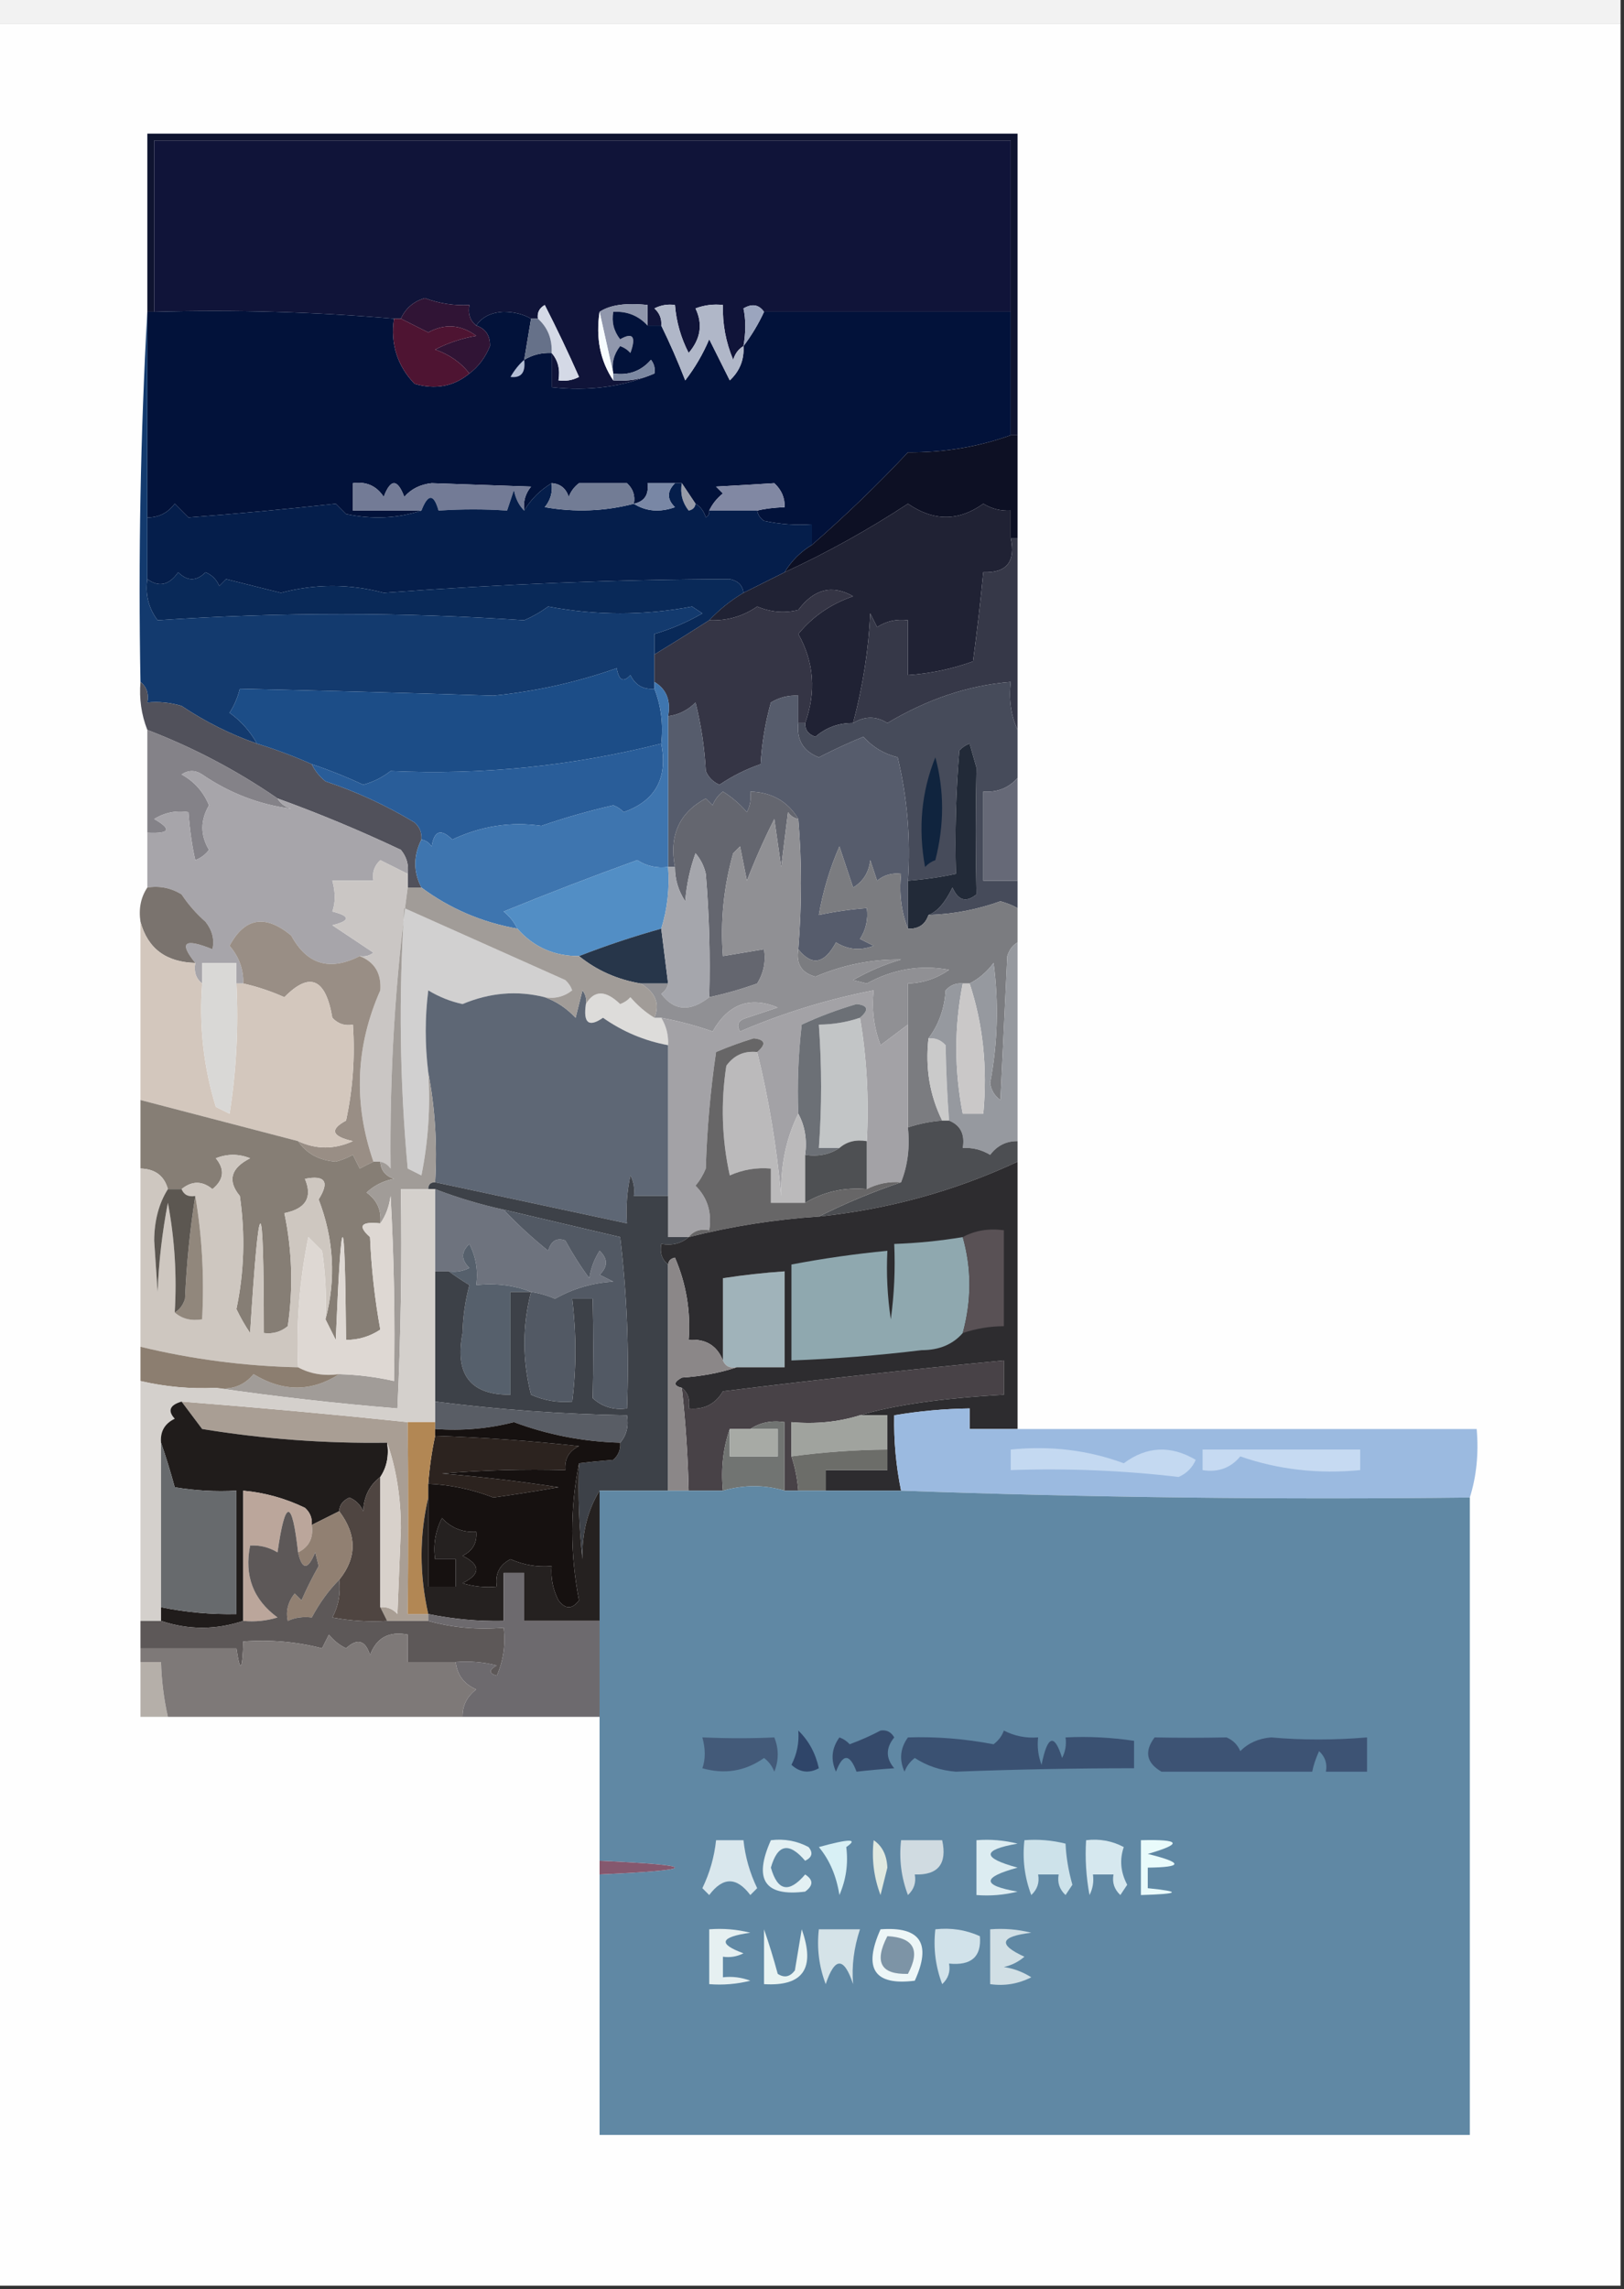<?xml version="1.0" encoding="UTF-8"?>
<!DOCTYPE svg PUBLIC "-//W3C//DTD SVG 1.1//EN" "http://www.w3.org/Graphics/SVG/1.1/DTD/svg11.dtd">
<svg xmlns="http://www.w3.org/2000/svg" version="1.1" width="237px" height="334px" style="shape-rendering:geometricPrecision; text-rendering:geometricPrecision; image-rendering:optimizeQuality; fill-rule:evenodd; clip-rule:evenodd" xmlns:xlink="http://www.w3.org/1999/xlink">
<rect width="100%" height="100%" fill="#333333" stroke="none"/>
<g><path style="opacity:1" fill="#f2f2f2" d="M -0.5,-0.5 C 78.5,-0.5 157.5,-0.5 236.5,-0.5C 236.5,0.833 236.5,2.167 236.5,3.5C 157.5,3.5 78.5,3.5 -0.5,3.5C -0.5,2.167 -0.5,0.833 -0.5,-0.5 Z"/></g>
<g><path style="opacity:1" fill="#fefefe" d="M -0.5,3.5 C 78.5,3.5 157.5,3.5 236.5,3.5C 236.5,113.5 236.5,223.5 236.5,333.5C 157.5,333.5 78.5,333.5 -0.5,333.5C -0.5,223.5 -0.5,113.5 -0.5,3.5 Z"/></g>
<g><path style="opacity:1" fill="#0f1430" d="M 148.5,63.5 C 148.167,63.5 147.833,63.5 147.5,63.5C 147.5,57.5 147.5,51.5 147.5,45.5C 147.5,37.167 147.5,28.833 147.5,20.5C 105.833,20.5 64.167,20.5 22.5,20.5C 22.5,28.833 22.5,37.167 22.5,45.5C 22.167,45.5 21.833,45.5 21.5,45.5C 21.5,36.833 21.5,28.167 21.5,19.5C 63.833,19.5 106.167,19.5 148.5,19.5C 148.5,34.167 148.5,48.833 148.5,63.5 Z"/></g>
<g><path style="opacity:1" fill="#101439" d="M 147.5,45.5 C 135.5,45.5 123.5,45.5 111.5,45.5C 110.749,44.426 109.749,44.26 108.5,45C 108.854,46.626 108.854,48.459 108.5,50.5C 107.778,50.917 107.278,51.584 107,52.5C 105.921,49.937 105.421,47.271 105.5,44.5C 104.127,44.343 102.793,44.51 101.5,45C 102.59,47.279 102.256,49.446 100.5,51.5C 99.365,49.293 98.698,46.96 98.5,44.5C 97.448,44.35 96.448,44.517 95.5,45C 96.252,45.671 96.586,46.504 96.5,47.5C 95.833,47.5 95.167,47.5 94.5,47.5C 94.5,46.5 94.5,45.5 94.5,44.5C 91.347,44.157 89.013,44.49 87.5,45.5C 86.931,49.329 87.598,52.663 89.5,55.5C 91.621,55.675 93.621,55.341 95.5,54.5C 90.944,56.442 85.944,57.108 80.5,56.5C 80.5,54.833 80.5,53.167 80.5,51.5C 81.434,52.568 81.768,53.901 81.5,55.5C 82.552,55.65 83.552,55.483 84.5,55C 82.926,51.44 81.26,47.94 79.5,44.5C 78.703,44.957 78.369,45.624 78.5,46.5C 78.167,46.5 77.833,46.5 77.5,46.5C 76.378,45.844 75.045,45.511 73.5,45.5C 71.667,45.585 70.334,46.252 69.5,47.5C 68.596,46.791 68.263,45.791 68.5,44.5C 66.266,44.62 64.099,44.286 62,43.5C 60.358,43.978 59.191,44.978 58.5,46.5C 58.167,46.5 57.833,46.5 57.5,46.5C 46.012,45.505 34.345,45.172 22.5,45.5C 22.5,37.167 22.5,28.833 22.5,20.5C 64.167,20.5 105.833,20.5 147.5,20.5C 147.5,28.833 147.5,37.167 147.5,45.5 Z"/></g>
<g><path style="opacity:1" fill="#9097ac" d="M 94.5,47.5 C 93.18,46.058 91.514,45.392 89.5,45.5C 89.238,46.978 89.571,48.311 90.5,49.5C 92.366,48.437 92.866,49.104 92,51.5C 91.586,51.043 91.086,50.709 90.5,50.5C 89.571,51.689 89.238,53.022 89.5,54.5C 88.833,51.5 88.167,48.5 87.5,45.5C 89.013,44.49 91.347,44.157 94.5,44.5C 94.5,45.5 94.5,46.5 94.5,47.5 Z"/></g>
<g><path style="opacity:1" fill="#d4d9e6" d="M 80.5,51.5 C 80.598,49.447 79.931,47.78 78.5,46.5C 78.369,45.624 78.703,44.957 79.5,44.5C 81.26,47.94 82.926,51.44 84.5,55C 83.552,55.483 82.552,55.65 81.5,55.5C 81.768,53.901 81.434,52.568 80.5,51.5 Z"/></g>
<g><path style="opacity:1" fill="#02123a" d="M 21.5,45.5 C 21.833,45.5 22.167,45.5 22.5,45.5C 34.345,45.172 46.012,45.505 57.5,46.5C 56.971,50.192 57.971,53.358 60.5,56C 63.538,56.885 66.205,56.385 68.5,54.5C 69.828,53.493 70.828,52.16 71.5,50.5C 71.547,48.962 70.88,47.962 69.5,47.5C 70.334,46.252 71.667,45.585 73.5,45.5C 75.045,45.511 76.378,45.844 77.5,46.5C 77.167,48.5 76.833,50.5 76.5,52.5C 77.708,51.766 79.041,51.433 80.5,51.5C 80.5,53.167 80.5,54.833 80.5,56.5C 85.944,57.108 90.944,56.442 95.5,54.5C 95.631,53.761 95.464,53.094 95,52.5C 93.556,54.155 91.722,54.822 89.5,54.5C 89.238,53.022 89.571,51.689 90.5,50.5C 91.086,50.709 91.586,51.043 92,51.5C 92.866,49.104 92.366,48.437 90.5,49.5C 89.571,48.311 89.238,46.978 89.5,45.5C 91.514,45.392 93.18,46.058 94.5,47.5C 95.167,47.5 95.833,47.5 96.5,47.5C 97.74,50.024 98.907,52.691 100,55.5C 101.423,53.655 102.59,51.655 103.5,49.5C 104.5,51.5 105.5,53.5 106.5,55.5C 107.95,54.15 108.617,52.483 108.5,50.5C 109.687,48.928 110.687,47.261 111.5,45.5C 123.5,45.5 135.5,45.5 147.5,45.5C 147.5,51.5 147.5,57.5 147.5,63.5C 142.794,65.2 137.794,66.033 132.5,66C 128.077,70.719 123.41,75.219 118.5,79.5C 118.5,78.5 118.5,77.5 118.5,76.5C 116.143,76.663 113.81,76.497 111.5,76C 110.944,75.617 110.611,75.117 110.5,74.5C 111.552,74.229 112.885,74.062 114.5,74C 114.554,72.649 114.054,71.482 113,70.5C 110.319,70.671 107.485,70.837 104.5,71C 104.833,71.333 105.167,71.667 105.5,72C 104.619,72.708 103.953,73.542 103.5,74.5C 103.565,74.938 103.399,75.272 103,75.5C 102.722,74.584 102.222,73.918 101.5,73.5C 100.833,72.5 100.167,71.5 99.5,70.5C 99.167,70.5 98.833,70.5 98.5,70.5C 97.167,70.5 95.833,70.5 94.5,70.5C 94.715,72.179 94.048,73.179 92.5,73.5C 92.719,72.325 92.386,71.325 91.5,70.5C 89.167,70.5 86.833,70.5 84.5,70.5C 83.808,71.025 83.308,71.692 83,72.5C 82.583,71.244 81.75,70.577 80.5,70.5C 78.806,71.527 77.472,72.861 76.5,74.5C 76.33,73.178 76.663,72.011 77.5,71C 72.525,70.833 67.692,70.667 63,70.5C 61.342,70.675 60.009,71.342 59,72.5C 58,69.833 57,69.833 56,72.5C 54.951,70.893 53.451,70.227 51.5,70.5C 51.5,71.833 51.5,73.167 51.5,74.5C 54.833,74.5 58.167,74.5 61.5,74.5C 58.024,75.643 54.358,75.81 50.5,75C 50,74.5 49.5,74 49,73.5C 41.654,74.308 34.488,74.975 27.5,75.5C 26.833,74.833 26.167,74.167 25.5,73.5C 24.476,74.853 23.143,75.52 21.5,75.5C 21.5,65.5 21.5,55.5 21.5,45.5 Z"/></g>
<g><path style="opacity:1" fill="#b0b7c8" d="M 108.5,50.5 C 108.617,52.483 107.95,54.15 106.5,55.5C 105.5,53.5 104.5,51.5 103.5,49.5C 102.59,51.655 101.423,53.655 100,55.5C 98.907,52.691 97.74,50.024 96.5,47.5C 96.586,46.504 96.252,45.671 95.5,45C 96.448,44.517 97.448,44.35 98.5,44.5C 98.698,46.96 99.365,49.293 100.5,51.5C 102.256,49.446 102.59,47.279 101.5,45C 102.793,44.51 104.127,44.343 105.5,44.5C 105.421,47.271 105.921,49.937 107,52.5C 107.278,51.584 107.778,50.917 108.5,50.5 Z"/></g>
<g><path style="opacity:1" fill="#301435" d="M 69.5,47.5 C 70.88,47.962 71.547,48.962 71.5,50.5C 70.828,52.16 69.828,53.493 68.5,54.5C 67.263,52.903 65.596,51.736 63.5,51C 65.392,50.027 67.392,49.36 69.5,49C 67.246,47.349 64.912,47.182 62.5,48.5C 61.14,47.82 59.807,47.153 58.5,46.5C 59.191,44.978 60.358,43.978 62,43.5C 64.099,44.286 66.266,44.62 68.5,44.5C 68.263,45.791 68.596,46.791 69.5,47.5 Z"/></g>
<g><path style="opacity:1" fill="#9ba5be" d="M 111.5,45.5 C 110.687,47.261 109.687,48.928 108.5,50.5C 108.854,48.459 108.854,46.626 108.5,45C 109.749,44.26 110.749,44.426 111.5,45.5 Z"/></g>
<g><path style="opacity:1" fill="#667189" d="M 77.5,46.5 C 77.833,46.5 78.167,46.5 78.5,46.5C 79.931,47.78 80.598,49.447 80.5,51.5C 79.041,51.433 77.708,51.766 76.5,52.5C 76.833,50.5 77.167,48.5 77.5,46.5 Z"/></g>
<g><path style="opacity:1" fill="#f7fcfe" d="M 87.5,45.5 C 88.167,48.5 88.833,51.5 89.5,54.5C 89.5,54.833 89.5,55.167 89.5,55.5C 87.598,52.663 86.931,49.329 87.5,45.5 Z"/></g>
<g><path style="opacity:1" fill="#4e1432" d="M 57.5,46.5 C 57.833,46.5 58.167,46.5 58.5,46.5C 59.807,47.153 61.14,47.82 62.5,48.5C 64.912,47.182 67.246,47.349 69.5,49C 67.392,49.36 65.392,50.027 63.5,51C 65.596,51.736 67.263,52.903 68.5,54.5C 66.205,56.385 63.538,56.885 60.5,56C 57.971,53.358 56.971,50.192 57.5,46.5 Z"/></g>
<g><path style="opacity:1" fill="#b3bed5" d="M 76.5,52.5 C 76.728,54.355 76.061,55.188 74.5,55C 75.066,54.005 75.733,53.172 76.5,52.5 Z"/></g>
<g><path style="opacity:1" fill="#7c88a1" d="M 95.5,54.5 C 93.621,55.341 91.621,55.675 89.5,55.5C 89.5,55.167 89.5,54.833 89.5,54.5C 91.722,54.822 93.556,54.155 95,52.5C 95.464,53.094 95.631,53.761 95.5,54.5 Z"/></g>
<g><path style="opacity:1" fill="#0d1024" d="M 147.5,63.5 C 147.833,63.5 148.167,63.5 148.5,63.5C 148.5,68.5 148.5,73.5 148.5,78.5C 148.167,78.5 147.833,78.5 147.5,78.5C 147.5,77.167 147.5,75.833 147.5,74.5C 146.07,74.579 144.736,74.246 143.5,73.5C 139.903,76.077 136.237,76.077 132.5,73.5C 126.721,77.291 120.721,80.624 114.5,83.5C 115.5,81.833 116.833,80.5 118.5,79.5C 123.41,75.219 128.077,70.719 132.5,66C 137.794,66.033 142.794,65.2 147.5,63.5 Z"/></g>
<g><path style="opacity:1" fill="#8188a3" d="M 110.5,74.5 C 108.167,74.5 105.833,74.5 103.5,74.5C 103.953,73.542 104.619,72.708 105.5,72C 105.167,71.667 104.833,71.333 104.5,71C 107.485,70.837 110.319,70.671 113,70.5C 114.054,71.482 114.554,72.649 114.5,74C 112.885,74.062 111.552,74.229 110.5,74.5 Z"/></g>
<g><path style="opacity:1" fill="#737b96" d="M 76.5,74.5 C 75.732,73.737 75.232,72.737 75,71.5C 74.667,72.5 74.333,73.5 74,74.5C 70.762,74.271 67.429,74.271 64,74.5C 63.295,72.014 62.462,72.014 61.5,74.5C 58.167,74.5 54.833,74.5 51.5,74.5C 51.5,73.167 51.5,71.833 51.5,70.5C 53.451,70.227 54.951,70.893 56,72.5C 57,69.833 58,69.833 59,72.5C 60.009,71.342 61.342,70.675 63,70.5C 67.692,70.667 72.525,70.833 77.5,71C 76.663,72.011 76.33,73.178 76.5,74.5 Z"/></g>
<g><path style="opacity:1" fill="#979ba8" d="M 99.5,70.5 C 100.167,71.5 100.833,72.5 101.5,73.5C 101.44,74.043 101.107,74.376 100.5,74.5C 99.571,73.311 99.238,71.978 99.5,70.5 Z"/></g>
<g><path style="opacity:1" fill="#051e4b" d="M 80.5,70.5 C 80.67,71.822 80.337,72.989 79.5,74C 83.92,74.768 88.253,74.602 92.5,73.5C 94.288,74.623 96.288,74.789 98.5,74C 97.316,72.855 97.316,71.688 98.5,70.5C 98.833,70.5 99.167,70.5 99.5,70.5C 99.238,71.978 99.571,73.311 100.5,74.5C 101.107,74.376 101.44,74.043 101.5,73.5C 102.222,73.918 102.722,74.584 103,75.5C 103.399,75.272 103.565,74.938 103.5,74.5C 105.833,74.5 108.167,74.5 110.5,74.5C 110.611,75.117 110.944,75.617 111.5,76C 113.81,76.497 116.143,76.663 118.5,76.5C 118.5,77.5 118.5,78.5 118.5,79.5C 116.833,80.5 115.5,81.833 114.5,83.5C 112.5,84.5 110.5,85.5 108.5,86.5C 108.38,85.414 107.713,84.747 106.5,84.5C 90.147,84.546 73.314,85.213 56,86.5C 51,85.167 46,85.167 41,86.5C 38.333,85.833 35.667,85.167 33,84.5C 32.667,84.833 32.333,85.167 32,85.5C 31.612,84.572 30.945,83.905 30,83.5C 28.667,84.833 27.333,84.833 26,83.5C 24.687,85.392 23.187,85.726 21.5,84.5C 21.5,81.5 21.5,78.5 21.5,75.5C 23.143,75.52 24.476,74.853 25.5,73.5C 26.167,74.167 26.833,74.833 27.5,75.5C 34.488,74.975 41.654,74.308 49,73.5C 49.5,74 50,74.5 50.5,75C 54.358,75.81 58.024,75.643 61.5,74.5C 62.462,72.014 63.295,72.014 64,74.5C 67.429,74.271 70.762,74.271 74,74.5C 74.333,73.5 74.667,72.5 75,71.5C 75.232,72.737 75.732,73.737 76.5,74.5C 77.472,72.861 78.806,71.527 80.5,70.5 Z"/></g>
<g><path style="opacity:1" fill="#7987a5" d="M 98.5,70.5 C 97.316,71.688 97.316,72.855 98.5,74C 96.288,74.789 94.288,74.623 92.5,73.5C 94.048,73.179 94.715,72.179 94.5,70.5C 95.833,70.5 97.167,70.5 98.5,70.5 Z"/></g>
<g><path style="opacity:1" fill="#727c95" d="M 80.5,70.5 C 81.75,70.577 82.583,71.244 83,72.5C 83.308,71.692 83.808,71.025 84.5,70.5C 86.833,70.5 89.167,70.5 91.5,70.5C 92.386,71.325 92.719,72.325 92.5,73.5C 88.253,74.602 83.92,74.768 79.5,74C 80.337,72.989 80.67,71.822 80.5,70.5 Z"/></g>
<g><path style="opacity:1" fill="#092958" d="M 108.5,86.5 C 106.651,87.593 104.984,88.926 103.5,90.5C 100.912,92.158 98.245,93.825 95.5,95.5C 95.5,94.5 95.5,93.5 95.5,92.5C 97.908,91.799 100.242,90.799 102.5,89.5C 102,89.167 101.5,88.833 101,88.5C 94.017,89.829 87.017,89.829 80,88.5C 78.915,89.293 77.748,89.96 76.5,90.5C 58.761,89.3 40.928,89.3 23,90.5C 21.681,88.751 21.181,86.751 21.5,84.5C 23.187,85.726 24.687,85.392 26,83.5C 27.333,84.833 28.667,84.833 30,83.5C 30.945,83.905 31.612,84.572 32,85.5C 32.333,85.167 32.667,84.833 33,84.5C 35.667,85.167 38.333,85.833 41,86.5C 46,85.167 51,85.167 56,86.5C 73.314,85.213 90.147,84.546 106.5,84.5C 107.713,84.747 108.38,85.414 108.5,86.5 Z"/></g>
<g><path style="opacity:1" fill="#202234" d="M 147.5,78.5 C 148.244,81.95 146.91,83.616 143.5,83.5C 143.083,87.835 142.583,92.168 142,96.5C 138.951,97.61 135.784,98.277 132.5,98.5C 132.5,95.833 132.5,93.167 132.5,90.5C 130.856,90.287 129.356,90.62 128,91.5C 127.667,90.833 127.333,90.167 127,89.5C 126.768,94.728 125.935,100.062 124.5,105.5C 122.4,105.477 120.567,106.144 119,107.5C 117.97,107.164 117.47,106.497 117.5,105.5C 119.127,100.936 118.794,96.602 116.5,92.5C 118.607,89.939 121.274,88.106 124.5,87C 121.454,85.266 118.787,85.932 116.5,89C 114.473,89.498 112.473,89.331 110.5,88.5C 108.423,89.937 106.09,90.604 103.5,90.5C 104.984,88.926 106.651,87.593 108.5,86.5C 110.5,85.5 112.5,84.5 114.5,83.5C 120.721,80.624 126.721,77.291 132.5,73.5C 136.237,76.077 139.903,76.077 143.5,73.5C 144.736,74.246 146.07,74.579 147.5,74.5C 147.5,75.833 147.5,77.167 147.5,78.5 Z"/></g>
<g><path style="opacity:1" fill="#133a6e" d="M 21.5,45.5 C 21.5,55.5 21.5,65.5 21.5,75.5C 21.5,78.5 21.5,81.5 21.5,84.5C 21.181,86.751 21.681,88.751 23,90.5C 40.928,89.3 58.761,89.3 76.5,90.5C 77.748,89.96 78.915,89.293 80,88.5C 87.017,89.829 94.017,89.829 101,88.5C 101.5,88.833 102,89.167 102.5,89.5C 100.242,90.799 97.908,91.799 95.5,92.5C 95.5,93.5 95.5,94.5 95.5,95.5C 95.5,96.833 95.5,98.167 95.5,99.5C 95.5,99.833 95.5,100.167 95.5,100.5C 93.876,100.64 92.71,99.973 92,98.5C 90.984,99.634 90.317,99.301 90,97.5C 84.145,99.556 78.145,100.89 72,101.5C 59.218,101.092 46.885,100.758 35,100.5C 34.691,101.766 34.191,102.933 33.5,104C 35.184,105.209 36.517,106.709 37.5,108.5C 33.639,107.151 29.973,105.318 26.5,103C 24.866,102.506 23.199,102.34 21.5,102.5C 21.737,101.209 21.404,100.209 20.5,99.5C 20.17,81.326 20.503,63.326 21.5,45.5 Z"/></g>
<g><path style="opacity:1" fill="#353545" d="M 117.5,105.5 C 117.167,105.5 116.833,105.5 116.5,105.5C 116.5,104.167 116.5,102.833 116.5,101.5C 115.07,101.421 113.736,101.754 112.5,102.5C 111.679,105.447 111.179,108.447 111,111.5C 108.888,112.223 106.888,113.223 105,114.5C 104.055,114.095 103.388,113.428 103,112.5C 102.824,109.118 102.324,105.785 101.5,102.5C 100.378,103.63 99.044,104.297 97.5,104.5C 97.923,102.219 97.256,100.552 95.5,99.5C 95.5,98.167 95.5,96.833 95.5,95.5C 98.245,93.825 100.912,92.158 103.5,90.5C 106.09,90.604 108.423,89.937 110.5,88.5C 112.473,89.331 114.473,89.498 116.5,89C 118.787,85.932 121.454,85.266 124.5,87C 121.274,88.106 118.607,89.939 116.5,92.5C 118.794,96.602 119.127,100.936 117.5,105.5 Z"/></g>
<g><path style="opacity:1" fill="#363848" d="M 147.5,78.5 C 147.833,78.5 148.167,78.5 148.5,78.5C 148.5,87.833 148.5,97.167 148.5,106.5C 147.532,104.393 147.198,102.059 147.5,99.5C 141.388,99.98 135.388,101.98 129.5,105.5C 127.872,104.465 126.205,104.465 124.5,105.5C 125.935,100.062 126.768,94.728 127,89.5C 127.333,90.167 127.667,90.833 128,91.5C 129.356,90.62 130.856,90.287 132.5,90.5C 132.5,93.167 132.5,95.833 132.5,98.5C 135.784,98.277 138.951,97.61 142,96.5C 142.583,92.168 143.083,87.835 143.5,83.5C 146.91,83.616 148.244,81.95 147.5,78.5 Z"/></g>
<g><path style="opacity:1" fill="#51515b" d="M 20.5,99.5 C 21.404,100.209 21.737,101.209 21.5,102.5C 23.199,102.34 24.866,102.506 26.5,103C 29.973,105.318 33.639,107.151 37.5,108.5C 40.255,109.344 42.921,110.344 45.5,111.5C 45.953,112.458 46.62,113.292 47.5,114C 52.026,115.511 56.359,117.511 60.5,120C 61.252,120.671 61.586,121.504 61.5,122.5C 60.314,124.874 60.314,127.208 61.5,129.5C 60.833,129.5 60.167,129.5 59.5,129.5C 59.5,128.833 59.5,128.167 59.5,127.5C 59.67,126.178 59.337,125.011 58.5,124C 52.552,121.187 46.552,118.687 40.5,116.5C 34.556,112.409 28.223,109.076 21.5,106.5C 20.631,104.283 20.298,101.95 20.5,99.5 Z"/></g>
<g><path style="opacity:1" fill="#464b5a" d="M 148.5,106.5 C 148.5,108.833 148.5,111.167 148.5,113.5C 147.221,114.968 145.554,115.635 143.5,115.5C 143.5,119.833 143.5,124.167 143.5,128.5C 145.167,128.5 146.833,128.5 148.5,128.5C 148.5,129.833 148.5,131.167 148.5,132.5C 147.735,132.077 146.902,131.743 146,131.5C 142.598,132.726 139.098,133.393 135.5,133.5C 136.765,133.04 137.931,131.707 139,129.5C 139.826,131.405 140.993,131.739 142.5,130.5C 142.366,124.364 142.366,118.197 142.5,112C 142.167,110.833 141.833,109.667 141.5,108.5C 140.914,108.709 140.414,109.043 140,109.5C 139.501,115.491 139.334,121.491 139.5,127.5C 137.194,127.993 134.861,128.326 132.5,128.5C 132.91,122.379 132.41,116.379 131,110.5C 129.004,110.004 127.337,109.004 126,107.5C 123.808,108.399 121.642,109.399 119.5,110.5C 117.227,109.625 116.227,107.958 116.5,105.5C 116.833,105.5 117.167,105.5 117.5,105.5C 117.47,106.497 117.97,107.164 119,107.5C 120.567,106.144 122.4,105.477 124.5,105.5C 126.205,104.465 127.872,104.465 129.5,105.5C 135.388,101.98 141.388,99.98 147.5,99.5C 147.198,102.059 147.532,104.393 148.5,106.5 Z"/></g>
<g><path style="opacity:1" fill="#1c4d87" d="M 95.5,100.5 C 96.473,102.948 96.806,105.615 96.5,108.5C 83.482,111.78 70.315,113.114 57,112.5C 55.806,113.43 54.473,114.097 53,114.5C 50.535,113.349 48.035,112.349 45.5,111.5C 42.921,110.344 40.255,109.344 37.5,108.5C 36.517,106.709 35.184,105.209 33.5,104C 34.191,102.933 34.691,101.766 35,100.5C 46.885,100.758 59.218,101.092 72,101.5C 78.145,100.89 84.145,99.556 90,97.5C 90.317,99.301 90.984,99.634 92,98.5C 92.71,99.973 93.876,100.64 95.5,100.5 Z"/></g>
<g><path style="opacity:1" fill="#295d99" d="M 96.5,108.5 C 97.485,113.54 95.652,116.873 91,118.5C 90.586,118.043 90.086,117.709 89.5,117.5C 85.926,118.313 82.426,119.313 79,120.5C 74.586,119.845 70.253,120.512 66,122.5C 64.354,120.859 63.354,121.193 63,123.5C 62.617,122.944 62.117,122.611 61.5,122.5C 61.586,121.504 61.252,120.671 60.5,120C 56.359,117.511 52.026,115.511 47.5,114C 46.62,113.292 45.953,112.458 45.5,111.5C 48.035,112.349 50.535,113.349 53,114.5C 54.473,114.097 55.806,113.43 57,112.5C 70.315,113.114 83.482,111.78 96.5,108.5 Z"/></g>
<g><path style="opacity:1" fill="#565c6c" d="M 116.5,105.5 C 116.227,107.958 117.227,109.625 119.5,110.5C 121.642,109.399 123.808,108.399 126,107.5C 127.337,109.004 129.004,110.004 131,110.5C 132.41,116.379 132.91,122.379 132.5,128.5C 132.5,130.833 132.5,133.167 132.5,135.5C 131.527,133.052 131.194,130.385 131.5,127.5C 130.178,127.33 129.011,127.663 128,128.5C 127.667,127.5 127.333,126.5 127,125.5C 126.804,127.286 125.971,128.619 124.5,129.5C 123.833,127.5 123.167,125.5 122.5,123.5C 121.093,126.721 120.093,130.055 119.5,133.5C 121.806,133.007 124.139,132.674 126.5,132.5C 126.714,134.144 126.38,135.644 125.5,137C 126.167,137.333 126.833,137.667 127.5,138C 125.559,138.743 123.726,138.576 122,137.5C 120.304,140.658 118.471,140.992 116.5,138.5C 117.018,131.983 117.018,125.65 116.5,119.5C 114.973,116.932 112.639,115.599 109.5,115.5C 109.649,116.552 109.483,117.552 109,118.5C 107.981,117.313 106.814,116.313 105.5,115.5C 104.808,116.025 104.308,116.692 104,117.5C 103.667,117.167 103.333,116.833 103,116.5C 99.122,118.58 97.622,121.913 98.5,126.5C 98.167,126.5 97.833,126.5 97.5,126.5C 97.5,119.167 97.5,111.833 97.5,104.5C 99.044,104.297 100.378,103.63 101.5,102.5C 102.324,105.785 102.824,109.118 103,112.5C 103.388,113.428 104.055,114.095 105,114.5C 106.888,113.223 108.888,112.223 111,111.5C 111.179,108.447 111.679,105.447 112.5,102.5C 113.736,101.754 115.07,101.421 116.5,101.5C 116.5,102.833 116.5,104.167 116.5,105.5 Z"/></g>
<g><path style="opacity:1" fill="#848288" d="M 21.5,106.5 C 28.223,109.076 34.556,112.409 40.5,116.5C 40.917,117.222 41.584,117.722 42.5,118C 37.853,117.405 33.52,115.738 29.5,113C 28.5,112.333 27.5,112.333 26.5,113C 28.361,114.028 29.695,115.528 30.5,117.5C 29.22,119.702 29.22,121.868 30.5,124C 29.975,124.692 29.308,125.192 28.5,125.5C 28.04,123.551 27.707,121.217 27.5,118.5C 25.712,118.215 24.045,118.548 22.5,119.5C 25.131,121.005 24.797,121.671 21.5,121.5C 21.5,116.5 21.5,111.5 21.5,106.5 Z"/></g>
<g><path style="opacity:1" fill="#64666f" d="M 116.5,119.5 C 115.883,119.389 115.383,119.056 115,118.5C 114.667,121.167 114.333,123.833 114,126.5C 113.667,124.167 113.333,121.833 113,119.5C 111.516,122.445 110.182,125.445 109,128.5C 108.667,126.833 108.333,125.167 108,123.5C 107.667,123.833 107.333,124.167 107,124.5C 105.612,129.372 105.112,134.372 105.5,139.5C 107.5,139.167 109.5,138.833 111.5,138.5C 111.785,140.288 111.452,141.955 110.5,143.5C 108.199,144.325 105.865,144.992 103.5,145.5C 103.666,139.491 103.499,133.491 103,127.5C 102.751,126.376 102.251,125.376 101.5,124.5C 100.686,126.766 100.186,129.1 100,131.5C 98.991,129.975 98.491,128.308 98.5,126.5C 97.622,121.913 99.122,118.58 103,116.5C 103.333,116.833 103.667,117.167 104,117.5C 104.308,116.692 104.808,116.025 105.5,115.5C 106.814,116.313 107.981,117.313 109,118.5C 109.483,117.552 109.649,116.552 109.5,115.5C 112.639,115.599 114.973,116.932 116.5,119.5 Z"/></g>
<g><path style="opacity:1" fill="#10243e" d="M 136.5,110.5 C 137.814,115.348 137.814,120.348 136.5,125.5C 135.914,125.709 135.414,126.043 135,126.5C 133.967,120.873 134.467,115.54 136.5,110.5 Z"/></g>
<g><path style="opacity:1" fill="#666977" d="M 148.5,113.5 C 148.5,118.5 148.5,123.5 148.5,128.5C 146.833,128.5 145.167,128.5 143.5,128.5C 143.5,124.167 143.5,119.833 143.5,115.5C 145.554,115.635 147.221,114.968 148.5,113.5 Z"/></g>
<g><path style="opacity:1" fill="#a7a5aa" d="M 40.5,116.5 C 46.552,118.687 52.552,121.187 58.5,124C 59.337,125.011 59.67,126.178 59.5,127.5C 58.193,126.847 56.86,126.18 55.5,125.5C 54.614,126.325 54.281,127.325 54.5,128.5C 52.5,128.5 50.5,128.5 48.5,128.5C 48.966,130.201 48.966,131.701 48.5,133C 51.167,133.667 51.167,134.333 48.5,135C 50.5,136.333 52.5,137.667 54.5,139C 53.906,139.464 53.239,139.631 52.5,139.5C 48.118,141.73 44.785,140.73 42.5,136.5C 38.711,133.371 35.711,133.871 33.5,138C 34.885,139.597 35.551,141.43 35.5,143.5C 35.167,143.5 34.833,143.5 34.5,143.5C 34.5,142.5 34.5,141.5 34.5,140.5C 32.833,140.5 31.167,140.5 29.5,140.5C 29.5,141.5 29.5,142.5 29.5,143.5C 28.596,142.791 28.263,141.791 28.5,140.5C 26.064,137.496 26.898,136.829 31,138.5C 31.315,137.092 30.982,135.759 30,134.5C 28.647,133.315 27.48,131.981 26.5,130.5C 24.955,129.548 23.288,129.215 21.5,129.5C 21.5,126.833 21.5,124.167 21.5,121.5C 24.797,121.671 25.131,121.005 22.5,119.5C 24.045,118.548 25.712,118.215 27.5,118.5C 27.707,121.217 28.04,123.551 28.5,125.5C 29.308,125.192 29.975,124.692 30.5,124C 29.22,121.868 29.22,119.702 30.5,117.5C 29.695,115.528 28.361,114.028 26.5,113C 27.5,112.333 28.5,112.333 29.5,113C 33.52,115.738 37.853,117.405 42.5,118C 41.584,117.722 40.917,117.222 40.5,116.5 Z"/></g>
<g><path style="opacity:1" fill="#3e75af" d="M 95.5,100.5 C 95.5,100.167 95.5,99.833 95.5,99.5C 97.256,100.552 97.923,102.219 97.5,104.5C 97.5,111.833 97.5,119.167 97.5,126.5C 95.856,126.714 94.356,126.38 93,125.5C 86.426,127.873 79.926,130.373 73.5,133C 74.38,133.708 75.047,134.542 75.5,135.5C 70.327,134.578 65.66,132.578 61.5,129.5C 60.314,127.208 60.314,124.874 61.5,122.5C 62.117,122.611 62.617,122.944 63,123.5C 63.354,121.193 64.354,120.859 66,122.5C 70.253,120.512 74.586,119.845 79,120.5C 82.426,119.313 85.926,118.313 89.5,117.5C 90.086,117.709 90.586,118.043 91,118.5C 95.652,116.873 97.485,113.54 96.5,108.5C 96.806,105.615 96.473,102.948 95.5,100.5 Z"/></g>
<g><path style="opacity:1" fill="#222a38" d="M 135.5,133.5 C 135.027,134.906 134.027,135.573 132.5,135.5C 132.5,133.167 132.5,130.833 132.5,128.5C 134.861,128.326 137.194,127.993 139.5,127.5C 139.334,121.491 139.501,115.491 140,109.5C 140.414,109.043 140.914,108.709 141.5,108.5C 141.833,109.667 142.167,110.833 142.5,112C 142.366,118.197 142.366,124.364 142.5,130.5C 140.993,131.739 139.826,131.405 139,129.5C 137.931,131.707 136.765,133.04 135.5,133.5 Z"/></g>
<g><path style="opacity:1" fill="#528ec5" d="M 97.5,126.5 C 97.736,129.609 97.403,132.609 96.5,135.5C 92.426,136.636 88.426,137.969 84.5,139.5C 80.876,139.518 77.876,138.184 75.5,135.5C 75.047,134.542 74.38,133.708 73.5,133C 79.926,130.373 86.426,127.873 93,125.5C 94.356,126.38 95.856,126.714 97.5,126.5 Z"/></g>
<g><path style="opacity:1" fill="#7a736e" d="M 21.5,129.5 C 23.288,129.215 24.955,129.548 26.5,130.5C 27.48,131.981 28.647,133.315 30,134.5C 30.982,135.759 31.315,137.092 31,138.5C 26.898,136.829 26.064,137.496 28.5,140.5C 24.22,140.386 21.554,138.386 20.5,134.5C 20.215,132.585 20.549,130.919 21.5,129.5 Z"/></g>
<g><path style="opacity:1" fill="#cac6c4" d="M 59.5,127.5 C 59.5,128.167 59.5,128.833 59.5,129.5C 57.681,142.797 56.847,156.463 57,170.5C 56.617,169.944 56.117,169.611 55.5,169.5C 55.167,169.5 54.833,169.5 54.5,169.5C 51.553,160.992 51.887,152.659 55.5,144.5C 55.677,142.032 54.677,140.365 52.5,139.5C 53.239,139.631 53.906,139.464 54.5,139C 52.5,137.667 50.5,136.333 48.5,135C 51.167,134.333 51.167,133.667 48.5,133C 48.966,131.701 48.966,130.201 48.5,128.5C 50.5,128.5 52.5,128.5 54.5,128.5C 54.281,127.325 54.614,126.325 55.5,125.5C 56.86,126.18 58.193,126.847 59.5,127.5 Z"/></g>
<g><path style="opacity:1" fill="#d1d0d0" d="M 79.5,145.5 C 75.487,144.492 71.487,144.825 67.5,146.5C 65.726,146.113 64.059,145.447 62.5,144.5C 62.002,148.425 62.002,152.425 62.5,156.5C 62.828,161.544 62.494,166.544 61.5,171.5C 60.833,171.167 60.167,170.833 59.5,170.5C 58.334,157.846 58.167,145.18 59,132.5C 66.816,135.996 74.65,139.496 82.5,143C 82.957,143.414 83.291,143.914 83.5,144.5C 82.311,145.429 80.978,145.762 79.5,145.5 Z"/></g>
<g><path style="opacity:1" fill="#27364a" d="M 96.5,135.5 C 96.833,138.167 97.167,140.833 97.5,143.5C 96.167,143.5 94.833,143.5 93.5,143.5C 90.088,142.925 87.088,141.592 84.5,139.5C 88.426,137.969 92.426,136.636 96.5,135.5 Z"/></g>
<g><path style="opacity:1" fill="#a5a6ac" d="M 103.5,145.5 C 100.702,147.682 98.368,147.515 96.5,145C 97.056,144.617 97.389,144.117 97.5,143.5C 97.167,140.833 96.833,138.167 96.5,135.5C 97.403,132.609 97.736,129.609 97.5,126.5C 97.833,126.5 98.167,126.5 98.5,126.5C 98.491,128.308 98.991,129.975 100,131.5C 100.186,129.1 100.686,126.766 101.5,124.5C 102.251,125.376 102.751,126.376 103,127.5C 103.499,133.491 103.666,139.491 103.5,145.5 Z"/></g>
<g><path style="opacity:1" fill="#998e85" d="M 52.5,139.5 C 54.677,140.365 55.677,142.032 55.5,144.5C 51.887,152.659 51.553,160.992 54.5,169.5C 53.85,169.804 53.184,170.137 52.5,170.5C 52.167,169.833 51.833,169.167 51.5,168.5C 50.706,168.931 49.873,169.265 49,169.5C 46.552,169.301 44.719,168.301 43.5,166.5C 46.135,167.729 48.801,167.729 51.5,166.5C 48.403,165.806 48.069,164.806 50.5,163.5C 51.493,158.88 51.827,154.214 51.5,149.5C 50.325,149.719 49.325,149.386 48.5,148.5C 47.526,142.734 45.193,141.734 41.5,145.5C 39.55,144.628 37.55,143.961 35.5,143.5C 35.551,141.43 34.885,139.597 33.5,138C 35.711,133.871 38.711,133.371 42.5,136.5C 44.785,140.73 48.118,141.73 52.5,139.5 Z"/></g>
<g><path style="opacity:1" fill="#7b7c80" d="M 132.5,135.5 C 134.027,135.573 135.027,134.906 135.5,133.5C 139.098,133.393 142.598,132.726 146,131.5C 146.902,131.743 147.735,132.077 148.5,132.5C 148.5,134.167 148.5,135.833 148.5,137.5C 147.778,137.918 147.278,138.584 147,139.5C 146.667,146.5 146.333,153.5 146,160.5C 145.13,159.892 144.63,159.059 144.5,158C 145.601,152.206 145.768,146.373 145,140.5C 144.015,141.814 142.848,142.814 141.5,143.5C 141.167,143.5 140.833,143.5 140.5,143.5C 139.504,143.414 138.671,143.748 138,144.5C 137.832,147.177 136.999,149.51 135.5,151.5C 135.016,155.827 135.682,159.827 137.5,163.5C 135.784,163.629 134.117,163.962 132.5,164.5C 132.5,159.5 132.5,154.5 132.5,149.5C 132.5,147.5 132.5,145.5 132.5,143.5C 134.696,143.435 136.696,142.768 138.5,141.5C 134.318,140.735 130.318,141.401 126.5,143.5C 125.833,143.333 125.167,143.167 124.5,143C 126.717,141.725 129.051,140.725 131.5,140C 127.212,139.944 123.046,140.778 119,142.5C 116.98,141.968 116.147,140.635 116.5,138.5C 118.471,140.992 120.304,140.658 122,137.5C 123.726,138.576 125.559,138.743 127.5,138C 126.833,137.667 126.167,137.333 125.5,137C 126.38,135.644 126.714,134.144 126.5,132.5C 124.139,132.674 121.806,133.007 119.5,133.5C 120.093,130.055 121.093,126.721 122.5,123.5C 123.167,125.5 123.833,127.5 124.5,129.5C 125.971,128.619 126.804,127.286 127,125.5C 127.333,126.5 127.667,127.5 128,128.5C 129.011,127.663 130.178,127.33 131.5,127.5C 131.194,130.385 131.527,133.052 132.5,135.5 Z"/></g>
<g><path style="opacity:1" fill="#dddcda" d="M 95.5,148.5 C 95.833,148.5 96.167,148.5 96.5,148.5C 97.234,149.708 97.567,151.041 97.5,152.5C 94.06,151.865 90.894,150.532 88,148.5C 85.922,149.943 85.089,149.276 85.5,146.5C 86.712,144.446 88.379,144.446 90.5,146.5C 91.086,146.291 91.586,145.957 92,145.5C 93.039,146.71 94.206,147.71 95.5,148.5 Z"/></g>
<g><path style="opacity:1" fill="#909094" d="M 116.5,119.5 C 117.018,125.65 117.018,131.983 116.5,138.5C 116.147,140.635 116.98,141.968 119,142.5C 123.046,140.778 127.212,139.944 131.5,140C 129.051,140.725 126.717,141.725 124.5,143C 125.167,143.167 125.833,143.333 126.5,143.5C 130.318,141.401 134.318,140.735 138.5,141.5C 136.696,142.768 134.696,143.435 132.5,143.5C 132.5,145.5 132.5,147.5 132.5,149.5C 131.185,150.476 129.852,151.476 128.5,152.5C 127.52,149.914 127.187,147.247 127.5,144.5C 120.768,145.8 114.268,147.8 108,150.5C 107.409,149.517 107.743,148.85 109,148.5C 110.5,148 112,147.5 113.5,147C 109.442,145.317 106.275,146.484 104,150.5C 101.564,149.645 99.064,148.979 96.5,148.5C 96.167,148.5 95.833,148.5 95.5,148.5C 96.326,146.452 95.659,144.785 93.5,143.5C 94.833,143.5 96.167,143.5 97.5,143.5C 97.389,144.117 97.056,144.617 96.5,145C 98.368,147.515 100.702,147.682 103.5,145.5C 105.865,144.992 108.199,144.325 110.5,143.5C 111.452,141.955 111.785,140.288 111.5,138.5C 109.5,138.833 107.5,139.167 105.5,139.5C 105.112,134.372 105.612,129.372 107,124.5C 107.333,124.167 107.667,123.833 108,123.5C 108.333,125.167 108.667,126.833 109,128.5C 110.182,125.445 111.516,122.445 113,119.5C 113.333,121.833 113.667,124.167 114,126.5C 114.333,123.833 114.667,121.167 115,118.5C 115.383,119.056 115.883,119.389 116.5,119.5 Z"/></g>
<g><path style="opacity:1" fill="#a3a2a6" d="M 132.5,149.5 C 132.5,154.5 132.5,159.5 132.5,164.5C 132.806,167.385 132.473,170.052 131.5,172.5C 129.708,172.366 128.042,172.699 126.5,173.5C 126.5,171.167 126.5,168.833 126.5,166.5C 126.823,160.31 126.49,154.31 125.5,148.5C 126.85,147.35 126.684,146.683 125,146.5C 122.239,147.308 119.572,148.308 117,149.5C 116.501,153.821 116.334,158.154 116.5,162.5C 114.732,166.044 113.898,170.044 114,174.5C 113.338,167.27 112.171,160.27 110.5,153.5C 111.85,152.35 111.684,151.683 110,151.5C 108.128,152.068 106.295,152.735 104.5,153.5C 103.67,159.138 103.17,164.804 103,170.5C 102.626,171.416 102.126,172.25 101.5,173C 103.25,174.754 103.917,176.921 103.5,179.5C 102.209,179.263 101.209,179.596 100.5,180.5C 99.5,180.5 98.5,180.5 97.5,180.5C 97.5,178.5 97.5,176.5 97.5,174.5C 97.5,167.167 97.5,159.833 97.5,152.5C 97.567,151.041 97.234,149.708 96.5,148.5C 99.064,148.979 101.564,149.645 104,150.5C 106.275,146.484 109.442,145.317 113.5,147C 112,147.5 110.5,148 109,148.5C 107.743,148.85 107.409,149.517 108,150.5C 114.268,147.8 120.768,145.8 127.5,144.5C 127.187,147.247 127.52,149.914 128.5,152.5C 129.852,151.476 131.185,150.476 132.5,149.5 Z"/></g>
<g><path style="opacity:1" fill="#5e6775" d="M 79.5,145.5 C 81.19,146.103 82.69,147.103 84,148.5C 84.333,147.167 84.667,145.833 85,144.5C 85.464,145.094 85.631,145.761 85.5,146.5C 85.089,149.276 85.922,149.943 88,148.5C 90.894,150.532 94.06,151.865 97.5,152.5C 97.5,159.833 97.5,167.167 97.5,174.5C 95.833,174.5 94.167,174.5 92.5,174.5C 92.65,173.448 92.483,172.448 92,171.5C 91.503,173.81 91.337,176.143 91.5,178.5C 82.169,176.502 72.836,174.502 63.5,172.5C 63.821,166.974 63.488,161.64 62.5,156.5C 62.002,152.425 62.002,148.425 62.5,144.5C 64.059,145.447 65.726,146.113 67.5,146.5C 71.487,144.825 75.487,144.492 79.5,145.5 Z"/></g>
<g><path style="opacity:1" fill="#cacaca" d="M 135.5,151.5 C 136.496,151.414 137.329,151.748 138,152.5C 138.069,156.319 138.236,159.986 138.5,163.5C 138.167,163.5 137.833,163.5 137.5,163.5C 135.682,159.827 135.016,155.827 135.5,151.5 Z"/></g>
<g><path style="opacity:1" fill="#d3c7bd" d="M 20.5,134.5 C 21.554,138.386 24.22,140.386 28.5,140.5C 28.263,141.791 28.596,142.791 29.5,143.5C 29.034,149.665 29.701,155.665 31.5,161.5C 32.167,161.833 32.833,162.167 33.5,162.5C 34.496,156.202 34.83,149.868 34.5,143.5C 34.833,143.5 35.167,143.5 35.5,143.5C 37.55,143.961 39.55,144.628 41.5,145.5C 45.193,141.734 47.526,142.734 48.5,148.5C 49.325,149.386 50.325,149.719 51.5,149.5C 51.827,154.214 51.493,158.88 50.5,163.5C 48.069,164.806 48.403,165.806 51.5,166.5C 48.801,167.729 46.135,167.729 43.5,166.5C 35.849,164.506 28.182,162.506 20.5,160.5C 20.5,151.833 20.5,143.167 20.5,134.5 Z"/></g>
<g><path style="opacity:1" fill="#d9d8d6" d="M 34.5,143.5 C 34.83,149.868 34.496,156.202 33.5,162.5C 32.833,162.167 32.167,161.833 31.5,161.5C 29.701,155.665 29.034,149.665 29.5,143.5C 29.5,142.5 29.5,141.5 29.5,140.5C 31.167,140.5 32.833,140.5 34.5,140.5C 34.5,141.5 34.5,142.5 34.5,143.5 Z"/></g>
<g><path style="opacity:1" fill="#c2c5c6" d="M 125.5,148.5 C 126.49,154.31 126.823,160.31 126.5,166.5C 124.901,166.232 123.568,166.566 122.5,167.5C 121.5,167.5 120.5,167.5 119.5,167.5C 119.937,161.572 119.937,155.572 119.5,149.5C 121.565,149.483 123.565,149.15 125.5,148.5 Z"/></g>
<g><path style="opacity:1" fill="#96999f" d="M 148.5,137.5 C 148.5,147.167 148.5,156.833 148.5,166.5C 146.857,166.48 145.524,167.147 144.5,168.5C 143.264,167.754 141.93,167.421 140.5,167.5C 140.843,165.517 140.176,164.183 138.5,163.5C 138.236,159.986 138.069,156.319 138,152.5C 137.329,151.748 136.496,151.414 135.5,151.5C 136.999,149.51 137.832,147.177 138,144.5C 138.671,143.748 139.504,143.414 140.5,143.5C 139.25,149.79 139.25,156.123 140.5,162.5C 141.5,162.5 142.5,162.5 143.5,162.5C 144.123,155.745 143.456,149.412 141.5,143.5C 142.848,142.814 144.015,141.814 145,140.5C 145.768,146.373 145.601,152.206 144.5,158C 144.63,159.059 145.13,159.892 146,160.5C 146.333,153.5 146.667,146.5 147,139.5C 147.278,138.584 147.778,137.918 148.5,137.5 Z"/></g>
<g><path style="opacity:1" fill="#cac8c8" d="M 140.5,143.5 C 140.833,143.5 141.167,143.5 141.5,143.5C 143.456,149.412 144.123,155.745 143.5,162.5C 142.5,162.5 141.5,162.5 140.5,162.5C 139.25,156.123 139.25,149.79 140.5,143.5 Z"/></g>
<g><path style="opacity:1" fill="#6c7076" d="M 125.5,148.5 C 123.565,149.15 121.565,149.483 119.5,149.5C 119.937,155.572 119.937,161.572 119.5,167.5C 120.5,167.5 121.5,167.5 122.5,167.5C 121.081,168.451 119.415,168.784 117.5,168.5C 117.795,166.265 117.461,164.265 116.5,162.5C 116.334,158.154 116.501,153.821 117,149.5C 119.572,148.308 122.239,147.308 125,146.5C 126.684,146.683 126.85,147.35 125.5,148.5 Z"/></g>
<g><path style="opacity:1" fill="#867e75" d="M 20.5,160.5 C 28.182,162.506 35.849,164.506 43.5,166.5C 44.719,168.301 46.552,169.301 49,169.5C 49.873,169.265 50.706,168.931 51.5,168.5C 51.833,169.167 52.167,169.833 52.5,170.5C 53.184,170.137 53.85,169.804 54.5,169.5C 54.833,169.5 55.167,169.5 55.5,169.5C 55.577,170.75 56.244,171.583 57.5,172C 55.956,172.29 54.623,172.956 53.5,174C 55.037,175.11 55.703,176.61 55.5,178.5C 52.664,178.202 52.164,178.869 54,180.5C 54.197,185.086 54.697,189.586 55.5,194C 53.975,195.009 52.308,195.509 50.5,195.5C 50.332,175.511 49.832,175.511 49,195.5C 48.487,194.473 47.987,193.473 47.5,192.5C 49.053,186.618 48.719,180.784 46.5,175C 48.126,172.423 47.46,171.423 44.5,172C 45.641,174.702 44.641,176.369 41.5,177C 42.639,182.416 42.806,187.916 42,193.5C 40.989,194.337 39.822,194.67 38.5,194.5C 38.496,173.208 37.829,173.208 36.5,194.5C 35.738,193.372 35.071,192.205 34.5,191C 35.639,185.584 35.806,180.084 35,174.5C 33.164,172.273 33.664,170.44 36.5,169C 34.833,168.333 33.167,168.333 31.5,169C 32.849,170.635 32.682,172.135 31,173.5C 29.51,172.272 28.01,172.272 26.5,173.5C 25.833,173.5 25.167,173.5 24.5,173.5C 23.965,171.554 22.632,170.554 20.5,170.5C 20.5,167.167 20.5,163.833 20.5,160.5 Z"/></g>
<g><path style="opacity:1" fill="#bbbabb" d="M 110.5,153.5 C 112.171,160.27 113.338,167.27 114,174.5C 113.898,170.044 114.732,166.044 116.5,162.5C 117.461,164.265 117.795,166.265 117.5,168.5C 117.5,170.833 117.5,173.167 117.5,175.5C 115.833,175.5 114.167,175.5 112.5,175.5C 112.5,173.833 112.5,172.167 112.5,170.5C 110.409,170.318 108.409,170.652 106.5,171.5C 105.337,166.198 105.171,160.864 106,155.5C 107.11,153.963 108.61,153.297 110.5,153.5 Z"/></g>
<g><path style="opacity:1" fill="#a19c98" d="M 59.5,129.5 C 60.167,129.5 60.833,129.5 61.5,129.5C 65.66,132.578 70.327,134.578 75.5,135.5C 77.876,138.184 80.876,139.518 84.5,139.5C 87.088,141.592 90.088,142.925 93.5,143.5C 95.659,144.785 96.326,146.452 95.5,148.5C 94.206,147.71 93.039,146.71 92,145.5C 91.586,145.957 91.086,146.291 90.5,146.5C 88.379,144.446 86.712,144.446 85.5,146.5C 85.631,145.761 85.464,145.094 85,144.5C 84.667,145.833 84.333,147.167 84,148.5C 82.69,147.103 81.19,146.103 79.5,145.5C 80.978,145.762 82.311,145.429 83.5,144.5C 83.291,143.914 82.957,143.414 82.5,143C 74.65,139.496 66.816,135.996 59,132.5C 58.167,145.18 58.334,157.846 59.5,170.5C 60.167,170.833 60.833,171.167 61.5,171.5C 62.494,166.544 62.828,161.544 62.5,156.5C 63.488,161.64 63.821,166.974 63.5,172.5C 62.833,172.5 62.5,172.833 62.5,173.5C 61.167,173.5 59.833,173.5 58.5,173.5C 58.666,184.172 58.5,194.839 58,205.5C 49.043,204.768 40.21,203.768 31.5,202.5C 33.766,202.859 35.599,202.192 37,200.5C 41.281,203.105 45.448,203.105 49.5,200.5C 52.206,200.575 54.873,200.908 57.5,201.5C 57.666,192.494 57.5,183.494 57,174.5C 56.79,176.058 56.29,177.391 55.5,178.5C 55.703,176.61 55.037,175.11 53.5,174C 54.623,172.956 55.956,172.29 57.5,172C 56.244,171.583 55.577,170.75 55.5,169.5C 56.117,169.611 56.617,169.944 57,170.5C 56.847,156.463 57.681,142.797 59.5,129.5 Z"/></g>
<g><path style="opacity:1" fill="#4c4e52" d="M 137.5,163.5 C 137.833,163.5 138.167,163.5 138.5,163.5C 140.176,164.183 140.843,165.517 140.5,167.5C 141.93,167.421 143.264,167.754 144.5,168.5C 145.524,167.147 146.857,166.48 148.5,166.5C 148.5,167.5 148.5,168.5 148.5,169.5C 139.358,173.765 129.692,176.432 119.5,177.5C 123.458,175.527 127.458,173.86 131.5,172.5C 132.473,170.052 132.806,167.385 132.5,164.5C 134.117,163.962 135.784,163.629 137.5,163.5 Z"/></g>
<g><path style="opacity:1" fill="#4e5053" d="M 126.5,166.5 C 126.5,168.833 126.5,171.167 126.5,173.5C 123.215,173.21 120.215,173.877 117.5,175.5C 117.5,173.167 117.5,170.833 117.5,168.5C 119.415,168.784 121.081,168.451 122.5,167.5C 123.568,166.566 124.901,166.232 126.5,166.5 Z"/></g>
<g><path style="opacity:1" fill="#676667" d="M 110.5,153.5 C 108.61,153.297 107.11,153.963 106,155.5C 105.171,160.864 105.337,166.198 106.5,171.5C 108.409,170.652 110.409,170.318 112.5,170.5C 112.5,172.167 112.5,173.833 112.5,175.5C 114.167,175.5 115.833,175.5 117.5,175.5C 120.215,173.877 123.215,173.21 126.5,173.5C 128.042,172.699 129.708,172.366 131.5,172.5C 127.458,173.86 123.458,175.527 119.5,177.5C 113.042,177.931 106.708,178.931 100.5,180.5C 101.209,179.596 102.209,179.263 103.5,179.5C 103.917,176.921 103.25,174.754 101.5,173C 102.126,172.25 102.626,171.416 103,170.5C 103.17,164.804 103.67,159.138 104.5,153.5C 106.295,152.735 108.128,152.068 110,151.5C 111.684,151.683 111.85,152.35 110.5,153.5 Z"/></g>
<g><path style="opacity:1" fill="#6e737e" d="M 63.5,173.5 C 66.767,174.753 70.101,175.753 73.5,176.5C 75.466,178.593 77.632,180.593 80,182.5C 80.423,181.044 81.256,180.544 82.5,181C 83.542,182.918 84.709,184.751 86,186.5C 86.219,185.062 86.719,183.729 87.5,182.5C 88.731,183.651 88.731,184.817 87.5,186C 88.167,186.333 88.833,186.667 89.5,187C 86.458,187.178 83.625,188.012 81,189.5C 79.862,189.011 78.695,188.678 77.5,188.5C 75.052,187.527 72.385,187.194 69.5,187.5C 69.799,185.396 69.466,183.396 68.5,181.5C 67.269,182.651 67.269,183.817 68.5,185C 67.552,185.483 66.552,185.649 65.5,185.5C 64.833,185.5 64.167,185.5 63.5,185.5C 63.5,181.5 63.5,177.5 63.5,173.5 Z"/></g>
<g><path style="opacity:1" fill="#56606c" d="M 77.5,188.5 C 76.5,188.5 75.5,188.5 74.5,188.5C 74.5,193.5 74.5,198.5 74.5,203.5C 68.661,203.559 66.328,200.559 67.5,194.5C 67.559,192.109 67.893,189.775 68.5,187.5C 67.398,186.824 66.398,186.158 65.5,185.5C 66.552,185.649 67.552,185.483 68.5,185C 67.269,183.817 67.269,182.651 68.5,181.5C 69.466,183.396 69.799,185.396 69.5,187.5C 72.385,187.194 75.052,187.527 77.5,188.5 Z"/></g>
<g><path style="opacity:1" fill="#3d4148" d="M 97.5,174.5 C 97.5,176.5 97.5,178.5 97.5,180.5C 98.5,180.5 99.5,180.5 100.5,180.5C 99.432,181.434 98.099,181.768 96.5,181.5C 96.263,182.791 96.596,183.791 97.5,184.5C 97.5,195.5 97.5,206.5 97.5,217.5C 94.167,217.5 90.833,217.5 87.5,217.5C 85.75,220.355 84.916,223.689 85,227.5C 84.501,222.845 84.334,218.179 84.5,213.5C 85.879,213.329 87.546,213.162 89.5,213C 90.252,212.329 90.586,211.496 90.5,210.5C 91.434,209.432 91.768,208.099 91.5,206.5C 82.127,206.347 72.793,205.681 63.5,204.5C 63.5,198.167 63.5,191.833 63.5,185.5C 64.167,185.5 64.833,185.5 65.5,185.5C 66.398,186.158 67.398,186.824 68.5,187.5C 67.893,189.775 67.559,192.109 67.5,194.5C 66.328,200.559 68.661,203.559 74.5,203.5C 74.5,198.5 74.5,193.5 74.5,188.5C 75.5,188.5 76.5,188.5 77.5,188.5C 76.221,193.449 76.221,198.449 77.5,203.5C 79.409,204.348 81.409,204.682 83.5,204.5C 84.119,199.644 84.119,194.644 83.5,189.5C 84.5,189.5 85.5,189.5 86.5,189.5C 86.609,194.545 86.609,199.378 86.5,204C 87.905,205.269 89.571,205.769 91.5,205.5C 91.831,197.14 91.498,188.807 90.5,180.5C 84.835,179.17 79.168,177.837 73.5,176.5C 70.101,175.753 66.767,174.753 63.5,173.5C 63.167,173.5 62.833,173.5 62.5,173.5C 62.5,172.833 62.833,172.5 63.5,172.5C 72.836,174.502 82.169,176.502 91.5,178.5C 91.337,176.143 91.503,173.81 92,171.5C 92.483,172.448 92.65,173.448 92.5,174.5C 94.167,174.5 95.833,174.5 97.5,174.5 Z"/></g>
<g><path style="opacity:1" fill="#a0b3ba" d="M 107.5,199.5 C 106.508,199.672 105.842,199.338 105.5,198.5C 105.5,194.5 105.5,190.5 105.5,186.5C 108.482,186.037 111.482,185.704 114.5,185.5C 114.5,190.167 114.5,194.833 114.5,199.5C 112.167,199.5 109.833,199.5 107.5,199.5 Z"/></g>
<g><path style="opacity:1" fill="#525964" d="M 73.5,176.5 C 79.168,177.837 84.835,179.17 90.5,180.5C 91.498,188.807 91.831,197.14 91.5,205.5C 89.571,205.769 87.905,205.269 86.5,204C 86.609,199.378 86.609,194.545 86.5,189.5C 85.5,189.5 84.5,189.5 83.5,189.5C 84.119,194.644 84.119,199.644 83.5,204.5C 81.409,204.682 79.409,204.348 77.5,203.5C 76.221,198.449 76.221,193.449 77.5,188.5C 78.695,188.678 79.862,189.011 81,189.5C 83.625,188.012 86.458,187.178 89.5,187C 88.833,186.667 88.167,186.333 87.5,186C 88.731,184.817 88.731,183.651 87.5,182.5C 86.719,183.729 86.219,185.062 86,186.5C 84.709,184.751 83.542,182.918 82.5,181C 81.256,180.544 80.423,181.044 80,182.5C 77.632,180.593 75.466,178.593 73.5,176.5 Z"/></g>
<g><path style="opacity:1" fill="#cec7c0" d="M 47.5,192.5 C 47.665,189.15 47.498,185.817 47,182.5C 46.333,181.833 45.667,181.167 45,180.5C 43.702,186.859 43.202,193.193 43.5,199.5C 35.67,199.322 28.003,198.322 20.5,196.5C 20.5,187.833 20.5,179.167 20.5,170.5C 22.632,170.554 23.965,171.554 24.5,173.5C 23.191,175.571 22.525,178.071 22.5,181C 22.667,183.5 22.833,186 23,188.5C 23.172,184.129 23.672,179.796 24.5,175.5C 25.495,180.792 25.828,186.125 25.5,191.5C 26.568,192.434 27.901,192.768 29.5,192.5C 29.823,186.31 29.49,180.31 28.5,174.5C 27.508,174.672 26.842,174.338 26.5,173.5C 28.01,172.272 29.51,172.272 31,173.5C 32.682,172.135 32.849,170.635 31.5,169C 33.167,168.333 34.833,168.333 36.5,169C 33.664,170.44 33.164,172.273 35,174.5C 35.806,180.084 35.639,185.584 34.5,191C 35.071,192.205 35.738,193.372 36.5,194.5C 37.829,173.208 38.496,173.208 38.5,194.5C 39.822,194.67 40.989,194.337 42,193.5C 42.806,187.916 42.639,182.416 41.5,177C 44.641,176.369 45.641,174.702 44.5,172C 47.46,171.423 48.126,172.423 46.5,175C 48.719,180.784 49.053,186.618 47.5,192.5 Z"/></g>
<g><path style="opacity:1" fill="#91877c" d="M 28.5,174.5 C 29.49,180.31 29.823,186.31 29.5,192.5C 27.901,192.768 26.568,192.434 25.5,191.5C 26.222,191.082 26.722,190.416 27,189.5C 27.219,184.418 27.719,179.418 28.5,174.5 Z"/></g>
<g><path style="opacity:1" fill="#5c5751" d="M 24.5,173.5 C 25.167,173.5 25.833,173.5 26.5,173.5C 26.842,174.338 27.508,174.672 28.5,174.5C 27.719,179.418 27.219,184.418 27,189.5C 26.722,190.416 26.222,191.082 25.5,191.5C 25.828,186.125 25.495,180.792 24.5,175.5C 23.672,179.796 23.172,184.129 23,188.5C 22.833,186 22.667,183.5 22.5,181C 22.525,178.071 23.191,175.571 24.5,173.5 Z"/></g>
<g><path style="opacity:1" fill="#ded8d3" d="M 49.5,200.5 C 47.265,200.795 45.265,200.461 43.5,199.5C 43.202,193.193 43.702,186.859 45,180.5C 45.667,181.167 46.333,181.833 47,182.5C 47.498,185.817 47.665,189.15 47.5,192.5C 47.987,193.473 48.487,194.473 49,195.5C 49.832,175.511 50.332,175.511 50.5,195.5C 52.308,195.509 53.975,195.009 55.5,194C 54.697,189.586 54.197,185.086 54,180.5C 52.164,178.869 52.664,178.202 55.5,178.5C 56.29,177.391 56.79,176.058 57,174.5C 57.5,183.494 57.666,192.494 57.5,201.5C 54.873,200.908 52.206,200.575 49.5,200.5 Z"/></g>
<g><path style="opacity:1" fill="#8c7e70" d="M 20.5,196.5 C 28.003,198.322 35.67,199.322 43.5,199.5C 45.265,200.461 47.265,200.795 49.5,200.5C 45.448,203.105 41.281,203.105 37,200.5C 35.599,202.192 33.766,202.859 31.5,202.5C 27.766,202.677 24.099,202.344 20.5,201.5C 20.5,199.833 20.5,198.167 20.5,196.5 Z"/></g>
<g><path style="opacity:1" fill="#484247" d="M 125.5,206.5 C 122.375,207.479 119.042,207.813 115.5,207.5C 115.5,209.167 115.5,210.833 115.5,212.5C 116.038,214.117 116.371,215.784 116.5,217.5C 115.833,217.5 115.167,217.5 114.5,217.5C 114.5,214.167 114.5,210.833 114.5,207.5C 112.585,207.216 110.919,207.549 109.5,208.5C 108.5,208.5 107.5,208.5 106.5,208.5C 105.523,211.287 105.19,214.287 105.5,217.5C 103.833,217.5 102.167,217.5 100.5,217.5C 100.387,212.482 100.053,207.482 99.5,202.5C 100.404,203.209 100.737,204.209 100.5,205.5C 102.716,205.725 104.383,204.892 105.5,203C 119.16,201.311 132.827,199.811 146.5,198.5C 146.5,200.167 146.5,201.833 146.5,203.5C 137.42,204.008 130.42,205.008 125.5,206.5 Z"/></g>
<g><path style="opacity:1" fill="#2d2c2f" d="M 148.5,169.5 C 148.5,182.5 148.5,195.5 148.5,208.5C 146.167,208.5 143.833,208.5 141.5,208.5C 141.5,207.5 141.5,206.5 141.5,205.5C 137.802,205.552 134.135,205.886 130.5,206.5C 130.423,210.215 130.756,213.881 131.5,217.5C 127.833,217.5 124.167,217.5 120.5,217.5C 120.5,216.5 120.5,215.5 120.5,214.5C 123.5,214.5 126.5,214.5 129.5,214.5C 129.5,213.5 129.5,212.5 129.5,211.5C 129.5,209.833 129.5,208.167 129.5,206.5C 128.167,206.5 126.833,206.5 125.5,206.5C 130.42,205.008 137.42,204.008 146.5,203.5C 146.5,201.833 146.5,200.167 146.5,198.5C 132.827,199.811 119.16,201.311 105.5,203C 104.383,204.892 102.716,205.725 100.5,205.5C 100.737,204.209 100.404,203.209 99.5,202.5C 98.262,202.19 98.262,201.69 99.5,201C 102.365,200.817 105.031,200.317 107.5,199.5C 109.833,199.5 112.167,199.5 114.5,199.5C 114.5,194.833 114.5,190.167 114.5,185.5C 111.482,185.704 108.482,186.037 105.5,186.5C 105.5,190.5 105.5,194.5 105.5,198.5C 104.626,196.31 102.959,195.31 100.5,195.5C 100.811,191.32 100.145,187.32 98.5,183.5C 97.893,183.624 97.56,183.957 97.5,184.5C 96.596,183.791 96.263,182.791 96.5,181.5C 98.099,181.768 99.432,181.434 100.5,180.5C 106.708,178.931 113.042,177.931 119.5,177.5C 129.692,176.432 139.358,173.765 148.5,169.5 Z"/></g>
<g><path style="opacity:1" fill="#8fa8af" d="M 140.5,180.5 C 141.797,185.066 141.797,189.733 140.5,194.5C 139.051,196.164 137.051,196.998 134.5,197C 128.183,197.765 121.849,198.265 115.5,198.5C 115.5,193.833 115.5,189.167 115.5,184.5C 120.132,183.617 124.798,182.95 129.5,182.5C 129.335,185.85 129.502,189.183 130,192.5C 130.499,188.848 130.665,185.182 130.5,181.5C 133.86,181.384 137.193,181.051 140.5,180.5 Z"/></g>
<g><path style="opacity:1" fill="#595155" d="M 140.5,180.5 C 142.265,179.539 144.265,179.205 146.5,179.5C 146.5,184.167 146.5,188.833 146.5,193.5C 144.435,193.517 142.435,193.85 140.5,194.5C 141.797,189.733 141.797,185.066 140.5,180.5 Z"/></g>
<g><path style="opacity:1" fill="#595d65" d="M 63.5,204.5 C 72.793,205.681 82.127,206.347 91.5,206.5C 91.768,208.099 91.434,209.432 90.5,210.5C 85.113,210.351 79.946,209.351 75,207.5C 71.27,208.46 67.437,208.793 63.5,208.5C 63.5,208.167 63.5,207.833 63.5,207.5C 63.5,206.5 63.5,205.5 63.5,204.5 Z"/></g>
<g><path style="opacity:1" fill="#a99e94" d="M 26.5,204.5 C 37.829,205.381 48.829,206.381 59.5,207.5C 59.594,216.654 59.594,225.987 59.5,235.5C 60.5,235.5 61.5,235.5 62.5,235.5C 62.5,235.833 62.5,236.167 62.5,236.5C 60.5,236.5 58.5,236.5 56.5,236.5C 56.167,235.833 55.833,235.167 55.5,234.5C 56.496,234.414 57.329,234.748 58,235.5C 58.167,231.333 58.333,227.167 58.5,223C 58.492,218.443 57.825,214.276 56.5,210.5C 47.439,210.629 38.439,209.963 29.5,208.5C 28.476,207.148 27.476,205.815 26.5,204.5 Z"/></g>
<g><path style="opacity:1" fill="#8b8788" d="M 105.5,198.5 C 105.842,199.338 106.508,199.672 107.5,199.5C 105.031,200.317 102.365,200.817 99.5,201C 98.262,201.69 98.262,202.19 99.5,202.5C 100.053,207.482 100.387,212.482 100.5,217.5C 99.5,217.5 98.5,217.5 97.5,217.5C 97.5,206.5 97.5,195.5 97.5,184.5C 97.56,183.957 97.893,183.624 98.5,183.5C 100.145,187.32 100.811,191.32 100.5,195.5C 102.959,195.31 104.626,196.31 105.5,198.5 Z"/></g>
<g><path style="opacity:1" fill="#d4d0cc" d="M 62.5,173.5 C 62.833,173.5 63.167,173.5 63.5,173.5C 63.5,177.5 63.5,181.5 63.5,185.5C 63.5,191.833 63.5,198.167 63.5,204.5C 63.5,205.5 63.5,206.5 63.5,207.5C 62.167,207.5 60.833,207.5 59.5,207.5C 48.829,206.381 37.829,205.381 26.5,204.5C 24.767,205.008 24.434,205.841 25.5,207C 24.027,207.71 23.36,208.876 23.5,210.5C 23.5,218.5 23.5,226.5 23.5,234.5C 23.5,235.167 23.5,235.833 23.5,236.5C 22.5,236.5 21.5,236.5 20.5,236.5C 20.5,224.833 20.5,213.167 20.5,201.5C 24.099,202.344 27.766,202.677 31.5,202.5C 40.21,203.768 49.043,204.768 58,205.5C 58.5,194.839 58.666,184.172 58.5,173.5C 59.833,173.5 61.167,173.5 62.5,173.5 Z"/></g>
<g><path style="opacity:1" fill="#a0a39e" d="M 125.5,206.5 C 126.833,206.5 128.167,206.5 129.5,206.5C 129.5,208.167 129.5,209.833 129.5,211.5C 124.807,211.54 120.141,211.873 115.5,212.5C 115.5,210.833 115.5,209.167 115.5,207.5C 119.042,207.813 122.375,207.479 125.5,206.5 Z"/></g>
<g><path style="opacity:1" fill="#9bbae0" d="M 148.5,208.5 C 170.833,208.5 193.167,208.5 215.5,208.5C 215.813,212.042 215.479,215.375 214.5,218.5C 186.662,218.831 158.995,218.498 131.5,217.5C 130.756,213.881 130.423,210.215 130.5,206.5C 134.135,205.886 137.802,205.552 141.5,205.5C 141.5,206.5 141.5,207.5 141.5,208.5C 143.833,208.5 146.167,208.5 148.5,208.5 Z"/></g>
<g><path style="opacity:1" fill="#c6daf2" d="M 175.5,211.5 C 183.167,211.5 190.833,211.5 198.5,211.5C 198.5,212.5 198.5,213.5 198.5,214.5C 192.369,215.092 186.536,214.425 181,212.5C 179.599,214.192 177.766,214.859 175.5,214.5C 175.5,213.5 175.5,212.5 175.5,211.5 Z"/></g>
<g><path style="opacity:1" fill="#6c6d69" d="M 129.5,211.5 C 129.5,212.5 129.5,213.5 129.5,214.5C 126.5,214.5 123.5,214.5 120.5,214.5C 120.5,215.5 120.5,216.5 120.5,217.5C 119.167,217.5 117.833,217.5 116.5,217.5C 116.371,215.784 116.038,214.117 115.5,212.5C 120.141,211.873 124.807,211.54 129.5,211.5 Z"/></g>
<g><path style="opacity:1" fill="#2c231f" d="M 63.5,209.5 C 70.515,209.729 77.515,210.229 84.5,211C 83.027,211.71 82.36,212.876 82.5,214.5C 76.491,214.334 70.491,214.501 64.5,215C 70.19,215.469 75.857,216.136 81.5,217C 78.342,217.554 75.175,218.054 72,218.5C 68.924,217.306 65.757,216.639 62.5,216.5C 62.674,214.139 63.007,211.806 63.5,209.5 Z"/></g>
<g><path style="opacity:1" fill="#c4d9f1" d="M 147.5,211.5 C 153.303,210.913 158.803,211.58 164,213.5C 167.345,211.014 170.845,210.847 174.5,213C 174.002,214.158 173.169,214.991 172,215.5C 163.876,214.545 155.71,214.212 147.5,214.5C 147.5,213.5 147.5,212.5 147.5,211.5 Z"/></g>
<g><path style="opacity:1" fill="#201c1b" d="M 26.5,204.5 C 27.476,205.815 28.476,207.148 29.5,208.5C 38.439,209.963 47.439,210.629 56.5,210.5C 56.785,212.415 56.451,214.081 55.5,215.5C 53.933,216.681 53.099,218.347 53,220.5C 52.612,219.572 51.945,218.905 51,218.5C 50.035,218.93 49.535,219.596 49.5,220.5C 48.167,221.167 46.833,221.833 45.5,222.5C 45.586,221.504 45.252,220.671 44.5,220C 41.632,218.617 38.632,217.784 35.5,217.5C 35.5,223.833 35.5,230.167 35.5,236.5C 31.5,237.833 27.5,237.833 23.5,236.5C 23.5,235.833 23.5,235.167 23.5,234.5C 27.119,235.244 30.785,235.577 34.5,235.5C 34.5,229.5 34.5,223.5 34.5,217.5C 31.482,217.665 28.482,217.498 25.5,217C 24.883,214.723 24.216,212.556 23.5,210.5C 23.36,208.876 24.027,207.71 25.5,207C 24.434,205.841 24.767,205.008 26.5,204.5 Z"/></g>
<g><path style="opacity:1" fill="#717472" d="M 109.5,208.5 C 110.919,207.549 112.585,207.216 114.5,207.5C 114.5,210.833 114.5,214.167 114.5,217.5C 111.579,216.628 108.579,216.628 105.5,217.5C 105.19,214.287 105.523,211.287 106.5,208.5C 106.5,209.833 106.5,211.167 106.5,212.5C 108.833,212.5 111.167,212.5 113.5,212.5C 113.5,211.167 113.5,209.833 113.5,208.5C 112.167,208.5 110.833,208.5 109.5,208.5 Z"/></g>
<g><path style="opacity:1" fill="#a7aaa5" d="M 106.5,208.5 C 107.5,208.5 108.5,208.5 109.5,208.5C 110.833,208.5 112.167,208.5 113.5,208.5C 113.5,209.833 113.5,211.167 113.5,212.5C 111.167,212.5 108.833,212.5 106.5,212.5C 106.5,211.167 106.5,209.833 106.5,208.5 Z"/></g>
<g><path style="opacity:1" fill="#6088a4" d="M 114.5,217.5 C 115.167,217.5 115.833,217.5 116.5,217.5C 117.833,217.5 119.167,217.5 120.5,217.5C 124.167,217.5 127.833,217.5 131.5,217.5C 158.995,218.498 186.662,218.831 214.5,218.5C 214.5,249.5 214.5,280.5 214.5,311.5C 172.167,311.5 129.833,311.5 87.5,311.5C 87.5,298.833 87.5,286.167 87.5,273.5C 102.167,272.833 102.167,272.167 87.5,271.5C 87.5,264.5 87.5,257.5 87.5,250.5C 87.5,245.833 87.5,241.167 87.5,236.5C 87.5,230.167 87.5,223.833 87.5,217.5C 90.833,217.5 94.167,217.5 97.5,217.5C 98.5,217.5 99.5,217.5 100.5,217.5C 102.167,217.5 103.833,217.5 105.5,217.5C 108.579,216.628 111.579,216.628 114.5,217.5 Z"/></g>
<g><path style="opacity:1" fill="#676a6d" d="M 23.5,210.5 C 24.216,212.556 24.883,214.723 25.5,217C 28.482,217.498 31.482,217.665 34.5,217.5C 34.5,223.5 34.5,229.5 34.5,235.5C 30.785,235.577 27.119,235.244 23.5,234.5C 23.5,226.5 23.5,218.5 23.5,210.5 Z"/></g>
<g><path style="opacity:1" fill="#4f4541" d="M 55.5,215.5 C 55.5,221.833 55.5,228.167 55.5,234.5C 55.833,235.167 56.167,235.833 56.5,236.5C 53.813,236.664 51.146,236.497 48.5,236C 49.406,234.301 49.739,232.467 49.5,230.5C 52.1,227.28 52.1,223.947 49.5,220.5C 49.535,219.596 50.035,218.93 51,218.5C 51.945,218.905 52.612,219.572 53,220.5C 53.099,218.347 53.933,216.681 55.5,215.5 Z"/></g>
<g><path style="opacity:1" fill="#bba69b" d="M 45.5,222.5 C 45.771,224.38 45.104,225.713 43.5,226.5C 42.619,218.623 41.619,218.623 40.5,226.5C 39.264,225.754 37.931,225.421 36.5,225.5C 35.618,229.909 36.952,233.409 40.5,236C 38.866,236.494 37.199,236.66 35.5,236.5C 35.5,230.167 35.5,223.833 35.5,217.5C 38.632,217.784 41.632,218.617 44.5,220C 45.252,220.671 45.586,221.504 45.5,222.5 Z"/></g>
<g><path style="opacity:1" fill="#d8d1cb" d="M 56.5,210.5 C 57.825,214.276 58.492,218.443 58.5,223C 58.333,227.167 58.167,231.333 58,235.5C 57.329,234.748 56.496,234.414 55.5,234.5C 55.5,228.167 55.5,221.833 55.5,215.5C 56.451,214.081 56.785,212.415 56.5,210.5 Z"/></g>
<g><path style="opacity:1" fill="#918072" d="M 49.5,220.5 C 52.1,223.947 52.1,227.28 49.5,230.5C 47.984,232.019 46.65,233.853 45.5,236C 44.175,235.852 43.008,236.018 42,236.5C 41.685,235.092 42.018,233.759 43,232.5C 43.333,232.833 43.667,233.167 44,233.5C 44.745,231.797 45.579,230.13 46.5,228.5C 46.333,227.833 46.167,227.167 46,226.5C 44.929,229.113 44.096,229.113 43.5,226.5C 45.104,225.713 45.771,224.38 45.5,222.5C 46.833,221.833 48.167,221.167 49.5,220.5 Z"/></g>
<g><path style="opacity:1" fill="#b28754" d="M 59.5,207.5 C 60.833,207.5 62.167,207.5 63.5,207.5C 63.5,207.833 63.5,208.167 63.5,208.5C 63.5,208.833 63.5,209.167 63.5,209.5C 63.007,211.806 62.674,214.139 62.5,216.5C 62.5,217.167 62.5,217.833 62.5,218.5C 61.196,224.067 61.196,229.734 62.5,235.5C 61.5,235.5 60.5,235.5 59.5,235.5C 59.594,225.987 59.594,216.654 59.5,207.5 Z"/></g>
<g><path style="opacity:1" fill="#161110" d="M 90.5,210.5 C 90.586,211.496 90.252,212.329 89.5,213C 87.546,213.162 85.879,213.329 84.5,213.5C 83.188,220.038 83.188,226.705 84.5,233.5C 83.5,234.833 82.5,234.833 81.5,233.5C 80.691,231.929 80.357,230.262 80.5,228.5C 78.409,228.682 76.409,228.348 74.5,227.5C 72.889,228.32 72.222,229.654 72.5,231.5C 70.801,231.66 69.134,231.494 67.5,231C 70.167,229.667 70.167,228.333 67.5,227C 68.973,226.29 69.64,225.124 69.5,223.5C 67.516,223.617 65.85,222.95 64.5,221.5C 63.534,223.396 63.201,225.396 63.5,227.5C 64.5,227.5 65.5,227.5 66.5,227.5C 66.5,228.833 66.5,230.167 66.5,231.5C 65.167,231.5 63.833,231.5 62.5,231.5C 62.5,227.167 62.5,222.833 62.5,218.5C 62.5,217.833 62.5,217.167 62.5,216.5C 65.757,216.639 68.924,217.306 72,218.5C 75.175,218.054 78.342,217.554 81.5,217C 75.857,216.136 70.19,215.469 64.5,215C 70.491,214.501 76.491,214.334 82.5,214.5C 82.36,212.876 83.027,211.71 84.5,211C 77.515,210.229 70.515,209.729 63.5,209.5C 63.5,209.167 63.5,208.833 63.5,208.5C 67.437,208.793 71.27,208.46 75,207.5C 79.946,209.351 85.113,210.351 90.5,210.5 Z"/></g>
<g><path style="opacity:1" fill="#252120" d="M 84.5,213.5 C 84.334,218.179 84.501,222.845 85,227.5C 84.916,223.689 85.75,220.355 87.5,217.5C 87.5,223.833 87.5,230.167 87.5,236.5C 83.833,236.5 80.167,236.5 76.5,236.5C 76.5,234.167 76.5,231.833 76.5,229.5C 75.5,229.5 74.5,229.5 73.5,229.5C 73.5,231.833 73.5,234.167 73.5,236.5C 69.785,236.577 66.118,236.244 62.5,235.5C 61.196,229.734 61.196,224.067 62.5,218.5C 62.5,222.833 62.5,227.167 62.5,231.5C 63.833,231.5 65.167,231.5 66.5,231.5C 66.5,230.167 66.5,228.833 66.5,227.5C 65.5,227.5 64.5,227.5 63.5,227.5C 63.201,225.396 63.534,223.396 64.5,221.5C 65.85,222.95 67.516,223.617 69.5,223.5C 69.64,225.124 68.973,226.29 67.5,227C 70.167,228.333 70.167,229.667 67.5,231C 69.134,231.494 70.801,231.66 72.5,231.5C 72.222,229.654 72.889,228.32 74.5,227.5C 76.409,228.348 78.409,228.682 80.5,228.5C 80.357,230.262 80.691,231.929 81.5,233.5C 82.5,234.833 83.5,234.833 84.5,233.5C 83.188,226.705 83.188,220.038 84.5,213.5 Z"/></g>
<g><path style="opacity:1" fill="#5d5858" d="M 43.5,226.5 C 44.096,229.113 44.929,229.113 46,226.5C 46.167,227.167 46.333,227.833 46.5,228.5C 45.579,230.13 44.745,231.797 44,233.5C 43.667,233.167 43.333,232.833 43,232.5C 42.018,233.759 41.685,235.092 42,236.5C 43.008,236.018 44.175,235.852 45.5,236C 46.65,233.853 47.984,232.019 49.5,230.5C 49.739,232.467 49.406,234.301 48.5,236C 51.146,236.497 53.813,236.664 56.5,236.5C 58.5,236.5 60.5,236.5 62.5,236.5C 65.962,237.482 69.629,237.815 73.5,237.5C 73.808,239.924 73.474,242.257 72.5,244.5C 71.304,244.154 71.304,243.654 72.5,243C 70.527,242.505 68.527,242.338 66.5,242.5C 64.167,242.5 61.833,242.5 59.5,242.5C 59.5,241.167 59.5,239.833 59.5,238.5C 56.761,237.965 54.928,238.965 54,241.5C 53.323,239.311 52.156,238.978 50.5,240.5C 49.522,240.023 48.689,239.357 48,238.5C 47.667,239.167 47.333,239.833 47,240.5C 43.27,239.54 39.437,239.207 35.5,239.5C 35.378,243.838 35.045,244.172 34.5,240.5C 29.833,240.5 25.167,240.5 20.5,240.5C 20.5,239.167 20.5,237.833 20.5,236.5C 21.5,236.5 22.5,236.5 23.5,236.5C 27.5,237.833 31.5,237.833 35.5,236.5C 37.199,236.66 38.866,236.494 40.5,236C 36.952,233.409 35.618,229.909 36.5,225.5C 37.931,225.421 39.264,225.754 40.5,226.5C 41.619,218.623 42.619,218.623 43.5,226.5 Z"/></g>
<g><path style="opacity:1" fill="#b5afa9" d="M 20.5,242.5 C 21.5,242.5 22.5,242.5 23.5,242.5C 23.575,245.206 23.908,247.873 24.5,250.5C 23.167,250.5 21.833,250.5 20.5,250.5C 20.5,247.833 20.5,245.167 20.5,242.5 Z"/></g>
<g><path style="opacity:1" fill="#6d6a6e" d="M 87.5,236.5 C 87.5,241.167 87.5,245.833 87.5,250.5C 80.833,250.5 74.167,250.5 67.5,250.5C 67.48,248.857 68.147,247.524 69.5,246.5C 67.712,245.717 66.712,244.384 66.5,242.5C 68.527,242.338 70.527,242.505 72.5,243C 71.304,243.654 71.304,244.154 72.5,244.5C 73.474,242.257 73.808,239.924 73.5,237.5C 69.629,237.815 65.962,237.482 62.5,236.5C 62.5,236.167 62.5,235.833 62.5,235.5C 66.118,236.244 69.785,236.577 73.5,236.5C 73.5,234.167 73.5,231.833 73.5,229.5C 74.5,229.5 75.5,229.5 76.5,229.5C 76.5,231.833 76.5,234.167 76.5,236.5C 80.167,236.5 83.833,236.5 87.5,236.5 Z"/></g>
<g><path style="opacity:1" fill="#7e7978" d="M 66.5,242.5 C 66.712,244.384 67.712,245.717 69.5,246.5C 68.147,247.524 67.48,248.857 67.5,250.5C 53.167,250.5 38.833,250.5 24.5,250.5C 23.908,247.873 23.575,245.206 23.5,242.5C 22.5,242.5 21.5,242.5 20.5,242.5C 20.5,241.833 20.5,241.167 20.5,240.5C 25.167,240.5 29.833,240.5 34.5,240.5C 35.045,244.172 35.378,243.838 35.5,239.5C 39.437,239.207 43.27,239.54 47,240.5C 47.333,239.833 47.667,239.167 48,238.5C 48.689,239.357 49.522,240.023 50.5,240.5C 52.156,238.978 53.323,239.311 54,241.5C 54.928,238.965 56.761,237.965 59.5,238.5C 59.5,239.833 59.5,241.167 59.5,242.5C 61.833,242.5 64.167,242.5 66.5,242.5 Z"/></g>
<g><path style="opacity:1" fill="#3a5172" d="M 146.5,252.5 C 148.042,253.301 149.708,253.634 151.5,253.5C 151.343,254.873 151.51,256.207 152,257.5C 152.866,253.193 153.866,252.86 155,256.5C 155.483,255.552 155.649,254.552 155.5,253.5C 158.85,253.335 162.183,253.502 165.5,254C 165.5,255.333 165.5,256.667 165.5,258C 156.823,258.002 148.156,258.169 139.5,258.5C 137.285,258.33 135.285,257.663 133.5,256.5C 132.808,257.025 132.308,257.692 132,258.5C 131.202,256.741 131.369,255.074 132.5,253.5C 136.641,253.366 140.808,253.7 145,254.5C 145.717,253.956 146.217,253.289 146.5,252.5 Z"/></g>
<g><path style="opacity:1" fill="#354a6b" d="M 128.5,252.5 C 129.376,252.369 130.043,252.702 130.5,253.5C 129.253,255.042 129.253,256.542 130.5,258C 128.479,258.14 126.645,258.307 125,258.5C 124,255.833 123,255.833 122,258.5C 121.202,256.741 121.369,255.074 122.5,253.5C 123.086,253.709 123.586,254.043 124,254.5C 125.622,253.901 127.122,253.234 128.5,252.5 Z"/></g>
<g><path style="opacity:1" fill="#3d5374" d="M 168.5,253.5 C 171.991,253.57 175.491,253.57 179,253.5C 179.945,253.905 180.612,254.572 181,255.5C 182.18,254.316 183.68,253.649 185.5,253.5C 190.02,253.903 194.687,253.903 199.5,253.5C 199.5,255.167 199.5,256.833 199.5,258.5C 197.5,258.5 195.5,258.5 193.5,258.5C 193.719,257.325 193.386,256.325 192.5,255.5C 192.002,256.603 191.669,257.603 191.5,258.5C 184.167,258.5 176.833,258.5 169.5,258.5C 167.296,257.218 166.962,255.551 168.5,253.5 Z"/></g>
<g><path style="opacity:1" fill="#435a79" d="M 102.5,253.5 C 106.212,253.658 109.712,253.658 113,253.5C 113.667,255.167 113.667,256.833 113,258.5C 112.692,257.692 112.192,257.025 111.5,256.5C 108.775,258.429 105.775,258.929 102.5,258C 102.966,256.701 102.966,255.201 102.5,253.5 Z"/></g>
<g><path style="opacity:1" fill="#2f4569" d="M 116.5,252.5 C 118.011,253.958 119.011,255.791 119.5,258C 118.056,258.781 116.723,258.614 115.5,257.5C 116.309,255.929 116.643,254.262 116.5,252.5 Z"/></g>
<g><path style="opacity:1" fill="#d6e8ef" d="M 158.5,268.5 C 160.467,268.261 162.301,268.594 164,269.5C 163.367,271.338 163.534,273.171 164.5,275C 164.167,275.5 163.833,276 163.5,276.5C 162.614,275.675 162.281,274.675 162.5,273.5C 161.5,273.5 160.5,273.5 159.5,273.5C 159.649,274.552 159.483,275.552 159,276.5C 158.503,273.854 158.336,271.187 158.5,268.5 Z"/></g>
<g><path style="opacity:1" fill="#85586e" d="M 87.5,271.5 C 102.167,272.167 102.167,272.833 87.5,273.5C 87.5,272.833 87.5,272.167 87.5,271.5 Z"/></g>
<g><path style="opacity:1" fill="#d8f0f5" d="M 119.5,269.5 C 123.991,268.259 125.324,268.259 123.5,269.5C 123.808,271.924 123.474,274.257 122.5,276.5C 122.062,273.705 121.062,271.372 119.5,269.5 Z"/></g>
<g><path style="opacity:1" fill="#e0e9e0" d="M 127.5,268.5 C 128.748,269.334 129.415,270.667 129.5,272.5C 129.167,273.833 128.833,275.167 128.5,276.5C 127.52,273.914 127.187,271.247 127.5,268.5 Z"/></g>
<g><path style="opacity:1" fill="#d0dbe1" d="M 131.5,268.5 C 133.5,268.5 135.5,268.5 137.5,268.5C 138.244,271.95 136.91,273.616 133.5,273.5C 133.719,274.675 133.386,275.675 132.5,276.5C 131.52,273.914 131.187,271.247 131.5,268.5 Z"/></g>
<g><path style="opacity:1" fill="#dcecf1" d="M 142.5,268.5 C 144.527,268.338 146.527,268.505 148.5,269C 143.27,269.909 143.27,271.075 148.5,272.5C 143.27,273.925 143.27,275.091 148.5,276C 146.527,276.495 144.527,276.662 142.5,276.5C 142.5,273.833 142.5,271.167 142.5,268.5 Z"/></g>
<g><path style="opacity:1" fill="#cde2ea" d="M 149.5,268.5 C 151.527,268.338 153.527,268.505 155.5,269C 155.588,270.946 155.921,272.946 156.5,275C 156.167,275.5 155.833,276 155.5,276.5C 154.614,275.675 154.281,274.675 154.5,273.5C 153.5,273.5 152.5,273.5 151.5,273.5C 151.719,274.675 151.386,275.675 150.5,276.5C 149.52,273.914 149.187,271.247 149.5,268.5 Z"/></g>
<g><path style="opacity:1" fill="#e9fbfb" d="M 166.5,268.5 C 172.324,268.347 172.657,269.013 167.5,270.5C 172.682,271.776 172.682,272.443 167.5,272.5C 167.5,273.5 167.5,274.5 167.5,275.5C 172.5,276.003 172.167,276.336 166.5,276.5C 166.5,273.833 166.5,271.167 166.5,268.5 Z"/></g>
<g><path style="opacity:1" fill="#d9e7ed" d="M 104.5,268.5 C 105.833,268.5 107.167,268.5 108.5,268.5C 108.756,270.937 109.423,273.271 110.5,275.5C 110.167,275.833 109.833,276.167 109.5,276.5C 107.5,273.833 105.5,273.833 103.5,276.5C 103.167,276.167 102.833,275.833 102.5,275.5C 103.577,273.271 104.244,270.937 104.5,268.5 Z"/></g>
<g><path style="opacity:1" fill="#e3f0f3" d="M 112.5,268.5 C 114.467,268.261 116.301,268.594 118,269.5C 118.688,270.332 118.521,270.998 117.5,271.5C 115.142,268.734 113.475,269.067 112.5,272.5C 113.475,275.933 115.142,276.266 117.5,273.5C 118.711,274.274 118.711,275.107 117.5,276C 111.593,276.746 109.927,274.246 112.5,268.5 Z"/></g>
<g><path style="opacity:1" fill="#e6f0f1" d="M 103.5,281.5 C 105.527,281.338 107.527,281.505 109.5,282C 105.068,282.623 104.735,283.623 108.5,285C 107.552,285.483 106.552,285.649 105.5,285.5C 105.5,286.5 105.5,287.5 105.5,288.5C 106.873,288.343 108.207,288.51 109.5,289C 107.527,289.495 105.527,289.662 103.5,289.5C 103.5,286.833 103.5,284.167 103.5,281.5 Z"/></g>
<g><path style="opacity:1" fill="#d1e2ea" d="M 136.5,281.5 C 138.792,281.244 140.959,281.577 143,282.5C 143.257,285.493 141.757,286.826 138.5,286.5C 138.719,287.675 138.386,288.675 137.5,289.5C 136.52,286.914 136.187,284.247 136.5,281.5 Z"/></g>
<g><path style="opacity:1" fill="#d1dfe5" d="M 144.5,281.5 C 146.527,281.338 148.527,281.505 150.5,282C 145.93,282.55 145.597,283.717 149.5,285.5C 148.624,286.251 147.624,286.751 146.5,287C 147.938,287.219 149.271,287.719 150.5,288.5C 148.604,289.466 146.604,289.799 144.5,289.5C 144.5,286.833 144.5,284.167 144.5,281.5 Z"/></g>
<g><path style="opacity:1" fill="#d5e3e8" d="M 119.5,281.5 C 121.5,281.5 123.5,281.5 125.5,281.5C 124.605,284.224 124.272,286.891 124.5,289.5C 123.167,285.5 121.833,285.5 120.5,289.5C 119.52,286.914 119.187,284.247 119.5,281.5 Z"/></g>
<g><path style="opacity:1" fill="#e8f3f2" d="M 111.5,281.5 C 112.216,283.556 112.883,285.723 113.5,288C 114.449,288.617 115.282,288.451 116,287.5C 116.333,285.5 116.667,283.5 117,281.5C 119.037,287.187 117.204,289.854 111.5,289.5C 111.5,286.833 111.5,284.167 111.5,281.5 Z"/></g>
<g><path style="opacity:1" fill="#edf6f7" d="M 128.5,281.5 C 134.313,281.062 135.98,283.562 133.5,289C 127.593,289.746 125.927,287.246 128.5,281.5 Z"/></g>
<g><path style="opacity:1" fill="#7d94a6" d="M 129.5,282.5 C 133.35,282.701 134.35,284.534 132.5,288C 128.537,288.118 127.537,286.284 129.5,282.5 Z"/></g>
</svg>
